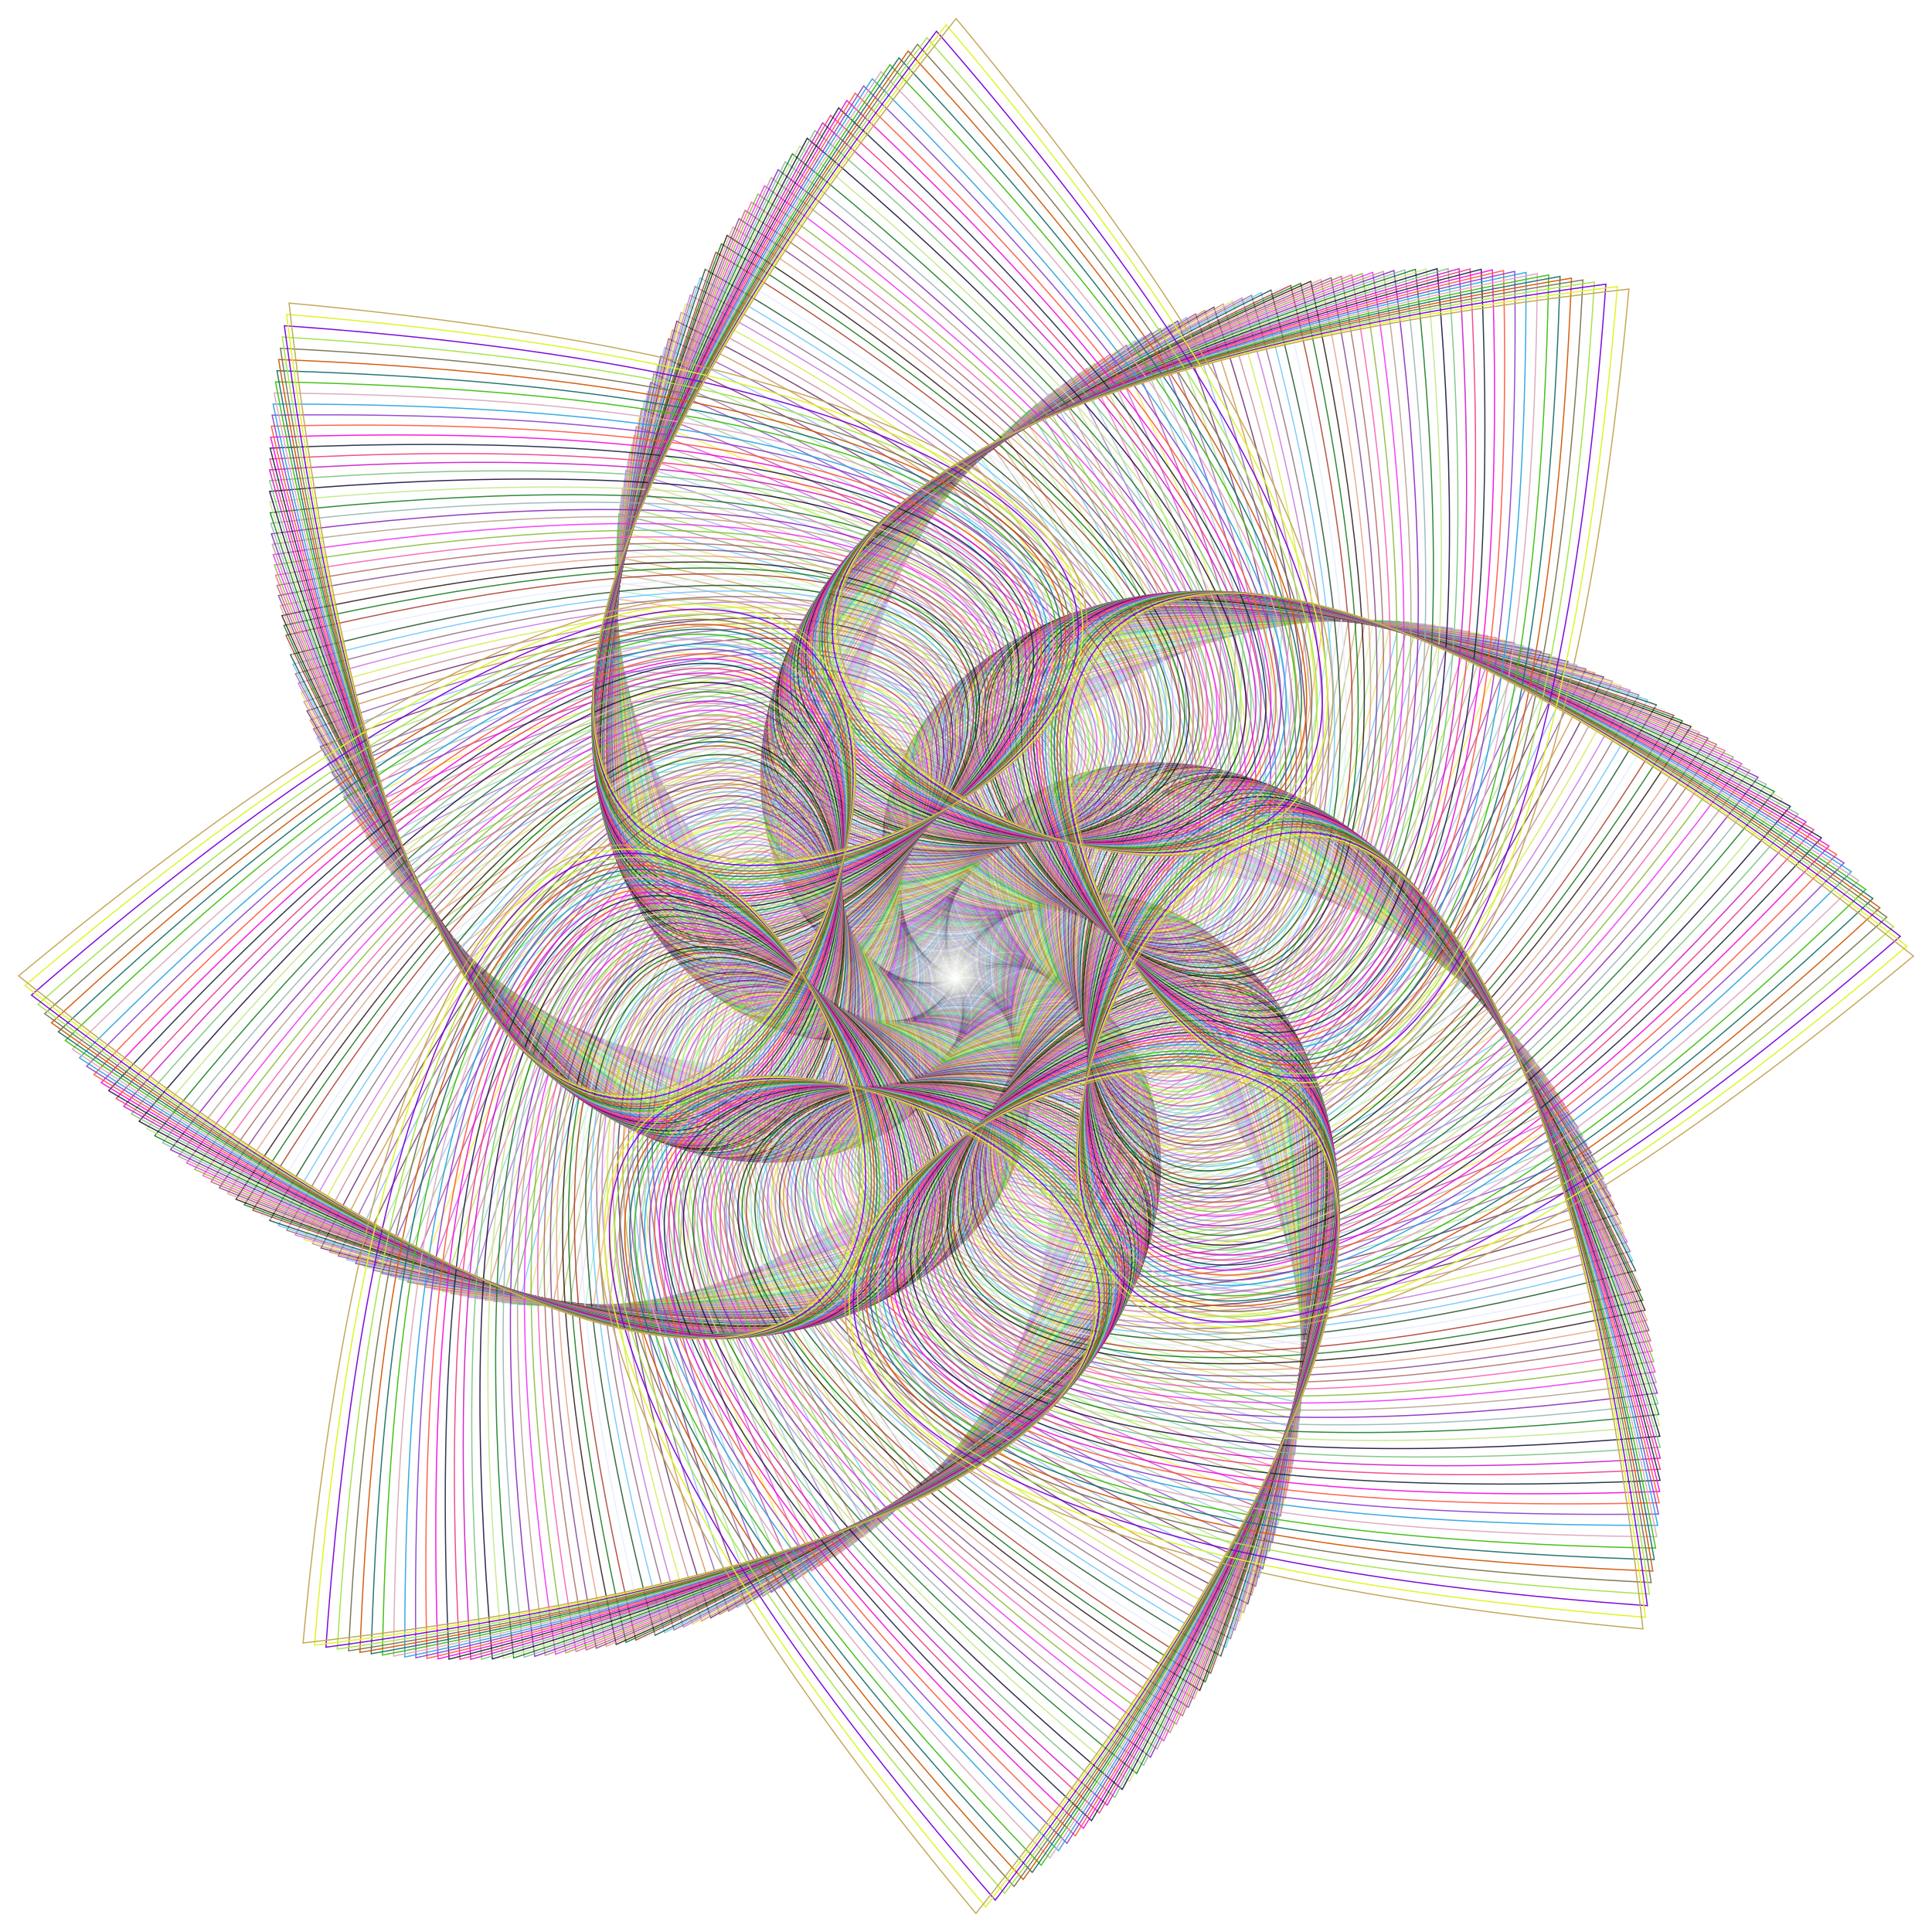 <?xml version="1.0" encoding="utf-8"?>

<!DOCTYPE svg PUBLIC "-//W3C//DTD SVG 1.1//EN" "http://www.w3.org/Graphics/SVG/1.1/DTD/svg11.dtd">
<svg version="1.1" id="Layer_1" xmlns="http://www.w3.org/2000/svg" xmlns:xlink="http://www.w3.org/1999/xlink" x="0px" y="0px"
	 viewBox="0 0 1631.361 1631.361" enable-background="new 0 0 1631.361 1631.361" xml:space="preserve">
<g>
	<path opacity="0.01" fill="none" stroke="#6DFD71" stroke-miterlimit="10" d="M798.717,826.278
		c13.415-10.916,4.126,11.51,2.359-5.695c17.205,1.767-5.221,11.056,5.695-2.359c10.916,13.415-11.51,4.126,5.695,2.359
		c-1.767,17.205-11.056-5.221,2.359,5.695c-13.415,10.916-4.126-11.51-2.359,5.695c-17.205-1.767,5.221-11.056-5.695,2.359
		c-10.916-13.415,11.51-4.126-5.695-2.359C802.843,814.768,812.132,837.194,798.717,826.278z"/>
	<path opacity="0.017" fill="none" stroke="#C79B61" stroke-miterlimit="10" d="M793.345,825.929
		c22.457-17.887,6.648,19.177,4.014-9.412c28.527,3.232-8.859,18.261,9.494-3.816c17.887,22.457-19.177,6.648,9.412,4.014
		c-3.232,28.528-18.261-8.859,3.816,9.494c-22.457,17.887-6.648-19.177-4.014,9.412c-28.527-3.232,8.859-18.261-9.494,3.816
		c-17.887-22.457,19.177-6.648-9.412-4.014C800.393,806.895,815.423,844.282,793.345,825.929z"/>
	<path opacity="0.023" fill="none" stroke="#DB6751" stroke-miterlimit="10" d="M787.978,825.469
		c31.646-24.668,9.01,26.898,5.748-13.094c39.82,4.934-12.648,25.391,13.324-5.195c24.668,31.646-26.898,9.01,13.094,5.748
		c-4.934,39.82-25.391-12.648,5.195,13.324c-31.646,24.668-9.01-26.898-5.748,13.094c-39.82-4.934,12.648-25.391-13.323,5.195
		c-24.668-31.646,26.898-9.01-13.094-5.748C798.107,798.972,818.563,851.441,787.978,825.469z"/>
	<path opacity="0.029" fill="none" stroke="#01D9B3" stroke-miterlimit="10" d="M782.618,824.898
		c40.979-31.258,11.211,34.669,7.559-16.741c51.079,6.873-16.587,32.442,17.183-6.493c31.258,40.979-34.669,11.211,16.741,7.559
		c-6.873,51.079-32.442-16.587,6.493,17.183c-40.979,31.259-11.211-34.669-7.559,16.741c-51.079-6.873,16.587-32.442-17.183,6.493
		c-31.258-40.979,34.669-11.211-16.741-7.559C795.984,791.001,821.553,858.667,782.618,824.898z"/>
	<path opacity="0.036" fill="none" stroke="#3153A5" stroke-miterlimit="10" d="M777.267,824.216
		c50.451-37.655,13.25,42.488,9.447-20.351c62.301,9.048-20.675,39.413,21.07-7.711c37.655,50.451-42.488,13.25,20.351,9.447
		c-9.048,62.301-39.413-20.675,7.711,21.07c-50.451,37.655-13.25-42.488-9.447,20.351c-62.301-9.048,20.675-39.413-21.07,7.711
		c-37.655-50.451,42.488-13.25-20.351-9.447C794.026,782.985,824.39,865.96,777.267,824.216z"/>
	<path opacity="0.043" fill="none" stroke="#9B4BE7" stroke-miterlimit="10" d="M771.926,823.423
		c60.062-43.856,15.126,50.353,11.411-23.923c73.481,11.459-24.91,46.301,24.985-8.848c43.856,60.062-50.353,15.126,23.923,11.411
		c-11.459,73.481-46.301-24.91,8.848,24.985c-60.062,43.856-15.126-50.353-11.411,23.923c-73.481-11.459,24.91-46.301-24.985,8.848
		c-43.856-60.062,50.353-15.126-23.923-11.411C792.233,774.926,827.075,873.317,771.926,823.423z"/>
	<path opacity="0.049" fill="none" stroke="#D18D0D" stroke-miterlimit="10" d="M766.598,822.519
		c69.806-49.859,16.838,58.262,13.45-27.456c84.617,14.105-29.291,53.104,28.925-9.903c49.859,69.806-58.262,16.838,27.456,13.45
		c-14.105,84.617-53.104-29.291,9.903,28.925c-69.806,49.859-16.838-58.262-13.45,27.456c-84.617-14.105,29.291-53.104-28.925,9.903
		c-49.859-69.806,58.262-16.838-27.456-13.45C790.606,766.828,829.605,880.735,766.598,822.519z"/>
	<path opacity="0.056" fill="none" stroke="#67CB27" stroke-miterlimit="10" d="M761.284,821.506
		c79.682-55.663,18.387,66.21,15.565-30.948c95.703,16.984-33.816,59.819,32.889-10.877c55.663,79.682-66.21,18.387,30.948,15.565
		c-16.984,95.703-59.819-33.816,10.877,32.889c-79.682,55.663-18.387-66.21-15.565,30.948
		c-95.703-16.985,33.816-59.819-32.889,10.877c-55.663-79.682,66.21-18.387-30.948-15.565
		C789.145,758.692,831.98,888.212,761.284,821.506z"/>
	<path opacity="0.062" fill="none" stroke="#431921" stroke-miterlimit="10" d="M755.985,820.382
		c89.687-61.264,19.77,74.197,17.754-34.398c106.738,20.098-38.486,66.445,36.877-11.769c61.264,89.687-74.197,19.77,34.398,17.754
		c-20.098,106.738-66.445-38.486,11.769,36.877c-89.687,61.264-19.77-74.197-17.754,34.398
		c-106.738-20.098,38.486-66.445-36.877,11.769c-61.264-89.687,74.197-19.77-34.398-17.754
		C787.852,750.521,834.199,895.745,755.985,820.382z"/>
	<path opacity="0.069" fill="none" stroke="#33B555" stroke-miterlimit="10" d="M750.704,819.148
		c99.816-66.661,20.988,82.219,20.017-37.806c117.717,23.444-43.297,72.978,40.887-12.578
		c66.661,99.816-82.219,20.988,37.806,20.017c-23.444,117.717-72.978-43.297,12.578,40.887
		c-99.816,66.661-20.988-82.219-20.017,37.806c-117.717-23.444,43.297-72.978-40.887,12.578
		c-66.661-99.816,82.219-20.988-37.806-20.017C786.727,742.318,836.261,903.332,750.704,819.148z"/>
	<path opacity="0.075" fill="none" stroke="#8B837D" stroke-miterlimit="10" d="M745.442,817.805
		c110.067-71.852,22.04,90.274,22.353-41.169c128.636,27.022-48.249,79.418,44.917-13.305
		c71.852,110.067-90.274,22.04,41.169,22.353c-27.022,128.636-79.418-48.249,13.305,44.917
		c-110.067,71.852-22.04-90.274-22.353,41.169c-128.636-27.022,48.249-79.418-44.917,13.305
		c-71.852-110.067,90.274-22.04-41.169-22.353C785.77,734.086,838.165,910.971,745.442,817.805z"/>
	<path opacity="0.082" fill="none" stroke="#A7B5D3" stroke-miterlimit="10" d="M740.202,816.352
		c120.436-76.834,22.925,98.359,24.761-44.487c139.491,30.831-53.34,85.761,48.966-13.948
		c76.834,120.436-98.359,22.925,44.487,24.761c-30.831,139.491-85.761-53.34,13.948,48.966
		c-120.436,76.834-22.925-98.359-24.761,44.487c-139.491-30.831,53.34-85.761-48.966,13.948
		c-76.834-120.436,98.359-22.925-44.487-24.761C784.981,725.827,839.911,918.658,740.202,816.352z"/>
	<path opacity="0.088" fill="none" stroke="#7B2F5B" stroke-miterlimit="10" d="M734.984,814.79
		c130.921-81.607,23.643,106.471,27.242-47.76c150.28,34.871-58.568,92.005,53.034-14.508
		c81.607,130.921-106.471,23.643,47.759,27.242c-34.87,150.28-92.005-58.568,14.508,53.034
		c-130.921,81.607-23.643-106.471-27.242,47.759c-150.28-34.87,58.568-92.005-53.034,14.508
		c-81.607-130.921,106.471-23.643-47.759-27.242C784.362,717.544,841.497,926.393,734.984,814.79z"/>
	<path opacity="0.095" fill="none" stroke="#BDB153" stroke-miterlimit="10" d="M729.79,813.12
		c141.519-86.168,24.194,114.609,29.793-50.984c160.999,39.139-63.933,98.148,57.118-14.985
		c86.168,141.519-114.609,24.194,50.984,29.793c-39.139,160.999-98.148-63.933,14.985,57.118
		c-141.519,86.168-24.194-114.609-29.793,50.984c-160.999-39.139,63.933-98.148-57.118,14.985
		c-86.168-141.518,114.609-24.194-50.984-29.793C783.913,709.239,842.923,934.171,729.79,813.12z"/>
	<path opacity="0.101" fill="none" stroke="#2B33A5" stroke-miterlimit="10" d="M724.622,811.341
		c152.224-90.515,24.576,122.769,32.414-54.16c171.643,43.635-69.433,104.189,61.217-15.377
		c90.515,152.224-122.769,24.576,54.16,32.414c-43.635,171.643-104.189-69.433,15.377,61.217
		c-152.224,90.515-24.576-122.769-32.414,54.16c-171.643-43.635,69.433-104.189-61.217,15.377
		c-90.515-152.224,122.769-24.576-54.16-32.414C783.634,700.915,844.188,941.991,724.622,811.341z"/>
	<path opacity="0.108" fill="none" stroke="#17B169" stroke-miterlimit="10" d="M719.482,809.454
		c163.036-94.647,24.79,130.949,35.105-57.286c182.209,48.358-75.065,110.124,65.331-15.684
		c94.647,163.036-130.949,24.79,57.286,35.105c-48.358,182.21-110.124-75.065,15.685,65.331
		c-163.036,94.647-24.79-130.949-35.105,57.286c-182.21-48.358,75.065-110.124-65.331,15.685
		c-94.647-163.036,130.949-24.79-57.286-35.105C783.525,692.575,845.291,949.85,719.482,809.454z"/>
	<path opacity="0.114" fill="none" stroke="#2D9133" stroke-miterlimit="10" d="M714.372,807.459
		c173.949-98.562,24.836,139.145,37.865-60.362c192.695,53.307-80.829,115.952,69.457-15.908
		c98.562,173.949-139.145,24.836,60.362,37.865c-53.307,192.695-115.952-80.829,15.908,69.457
		c-173.949,98.562-24.836-139.145-37.865,60.362c-192.695-53.307,80.829-115.952-69.457,15.908
		c-98.562-173.949,139.145-24.836-60.362-37.865C783.586,684.221,846.232,957.745,714.372,807.459z"/>
	<path opacity="0.121" fill="none" stroke="#F91F67" stroke-miterlimit="10" d="M709.293,805.358
		c184.962-102.258,24.712,147.356,40.693-63.386c203.095,58.48-86.723,121.671,73.594-16.046
		c102.258,184.962-147.356,24.712,63.385,40.693c-58.48,203.095-121.671-86.723,16.046,73.594
		C718.05,942.471,878.3,692.857,862.319,903.599c-203.095-58.48,86.723-121.671-73.594,16.046
		c-102.258-184.962,147.356-24.712-63.386-40.693C783.819,675.857,847.01,965.675,709.293,805.358z"/>
	<path opacity="0.127" fill="none" stroke="#01194B" stroke-miterlimit="10" d="M704.246,803.149
		c196.069-105.734,24.419,155.579,43.588-66.356c213.407,63.877-92.745,127.278,77.742-16.1
		c105.734,196.07-155.579,24.419,66.356,43.588c-63.877,213.407-127.278-92.745,16.1,77.742
		c-196.07,105.734-24.419-155.579-43.588,66.356c-213.407-63.877,92.745-127.278-77.742,16.1
		c-105.734-196.069,155.579-24.419-66.356-43.588C784.223,667.484,847.624,973.636,704.246,803.149z"/>
	<path opacity="0.134" fill="none" stroke="#5143D5" stroke-miterlimit="10" d="M699.235,800.835
		c207.269-108.987,23.956,163.811,46.549-69.273c223.627,69.496-98.893,132.772,81.899-16.068
		c108.987,207.269-163.811,23.956,69.273,46.549c-69.496,223.627-132.772-98.893,16.068,81.899
		c-207.269,108.987-23.956-163.811-46.549,69.273c-223.627-69.496,98.893-132.772-81.899,16.068
		c-108.987-207.269,163.811-23.956-69.273-46.549C784.798,659.106,848.074,981.626,699.235,800.835z"/>
	<path opacity="0.14" fill="none" stroke="#035F4D" stroke-miterlimit="10" d="M694.259,798.414
		c218.557-112.017,23.323,172.05,49.576-72.134c233.752,75.335-105.166,138.15,86.063-15.951
		c112.017,218.557-172.05,23.323,72.134,49.577c-75.335,233.751-138.15-105.166,15.951,86.062
		c-218.557,112.017-23.323-172.05-49.576,72.134c-233.752-75.335,105.166-138.15-86.063,15.951
		c-112.017-218.557,172.05-23.323-72.134-49.577C785.545,650.725,848.36,989.642,694.259,798.414z"/>
	<path opacity="0.147" fill="none" stroke="#C57FA9" stroke-miterlimit="10" d="M689.322,795.888
		c229.931-114.822,22.521,180.292,52.668-74.94c243.777,81.394-111.562,143.411,90.232-15.748
		c114.822,229.931-180.292,22.521,74.94,52.668c-81.394,243.777-143.411-111.562,15.748,90.232
		c-229.931,114.822-22.521-180.292-52.668,74.94c-243.777-81.394,111.561-143.411-90.232,15.748
		c-114.822-229.931,180.292-22.521-74.94-52.668C786.464,642.344,848.48,997.682,689.322,795.888z"/>
	<path opacity="0.153" fill="none" stroke="#A9F347" stroke-miterlimit="10" d="M684.424,793.258
		c241.386-117.401,21.548,188.536,55.824-77.688c253.7,87.671-118.079,148.552,94.407-15.46
		c117.401,241.386-188.536,21.548,77.688,55.824c-87.671,253.7-148.552-118.079,15.46,94.407
		c-241.386,117.401-21.548-188.536-55.824,77.688c-253.7-87.671,118.079-148.552-94.407,15.46
		c-117.401-241.386,188.536-21.548-77.688-55.824C787.554,633.965,848.435,1005.744,684.424,793.258z"/>
	<path opacity="0.16" fill="none" stroke="#7B3DCD" stroke-miterlimit="10" d="M679.567,790.523
		c252.919-119.751,20.405,196.778,59.043-80.377c263.517,94.164-124.715,153.571,98.585-15.086
		c119.751,252.919-196.778,20.405,80.377,59.043c-94.164,263.517-153.571-124.715,15.086,98.585
		c-252.919,119.751-20.405-196.778-59.043,80.377c-263.517-94.164,124.715-153.571-98.585,15.086
		c-119.751-252.919,196.778-20.405-80.377-59.043C788.817,625.591,848.224,1013.824,679.567,790.523z"/>
	<path opacity="0.166" fill="none" stroke="#2F139B" stroke-miterlimit="10" d="M674.754,787.685
		c264.526-121.873,19.091,205.016,62.324-83.008c273.225,100.871-131.469,158.468,102.765-14.626
		c121.873,264.526-205.016,19.091,83.008,62.324c-100.871,273.225-158.468-131.469,14.626,102.765
		c-264.526,121.873-19.091-205.016-62.324,83.008c-273.225-100.871,131.469-158.468-102.765,14.626
		c-121.873-264.526,205.016-19.091-83.008-62.324C790.25,617.226,847.847,1021.92,674.754,787.685z"/>
	<path opacity="0.173" fill="none" stroke="#233BD9" stroke-miterlimit="10" d="M669.984,784.744
		c276.205-123.763,17.607,213.247,65.667-85.578c282.82,107.792-138.338,163.239,106.946-14.08
		c123.763,276.205-213.247,17.607,85.578,65.667c-107.792,282.82-163.239-138.338,14.08,106.946
		c-276.205,123.763-17.607-213.247-65.667,85.578c-282.82-107.792,138.338-163.239-106.946,14.08
		c-123.763-276.205,213.247-17.607-85.578-65.667C791.856,608.871,847.303,1030.029,669.984,784.744z"/>
	<path opacity="0.179" fill="none" stroke="#759951" stroke-miterlimit="10" d="M665.261,781.701
		c287.951-125.423,15.953,221.469,69.069-88.087c292.299,114.925-145.322,167.883,111.127-13.448
		c125.423,287.951-221.469,15.953,88.087,69.069c-114.925,292.299-167.883-145.322,13.448,111.127
		c-287.951,125.423-15.953-221.469-69.069,88.087c-292.299-114.925,145.322-167.883-111.127,13.448
		c-125.423-287.951,221.469-15.953-88.087-69.069C793.634,600.529,846.592,1038.15,665.261,781.701z"/>
	<path opacity="0.186" fill="none" stroke="#7B434F" stroke-miterlimit="10" d="M660.586,778.556
		c299.761-126.849,14.128,229.678,72.532-90.534c301.659,122.267-152.417,172.397,115.305-12.73
		c126.849,299.761-229.678,14.128,90.534,72.532c-122.267,301.658-172.397-152.417,12.73,115.305
		c-299.761,126.849-14.128-229.678-72.532,90.534c-301.659-122.267,152.417-172.397-115.305,12.73
		c-126.849-299.761,229.678-14.128-90.534-72.532C795.583,592.203,845.713,1046.278,660.586,778.556z"/>
	<path opacity="0.192" fill="none" stroke="#87539B" stroke-miterlimit="10" d="M655.96,775.31
		c311.631-128.041,12.133,237.873,76.052-92.918c310.895,129.818-159.622,176.781,119.48-11.926
		c128.041,311.631-237.873,12.134,92.918,76.052C814.593,1057.414,767.629,586.897,956.336,866
		c-311.631,128.041-12.134-237.873-76.052,92.918c-310.895-129.818,159.622-176.781-119.48,11.926
		c-128.041-311.631,237.873-12.134-92.918-76.052C797.704,583.896,844.667,1054.413,655.96,775.31z"/>
	<path opacity="0.199" fill="none" stroke="#6FA9B7" stroke-miterlimit="10" d="M651.385,771.964
		c323.558-128.998,9.969,246.05,79.631-95.237c320.005,137.575-166.935,181.033,123.651-11.036
		c128.998,323.558-246.05,9.969,95.237,79.631C812.33,1065.328,768.872,578.387,960.94,868.973
		c-323.558,128.998-9.969-246.05-79.631,95.237c-320.005-137.575,166.935-181.033-123.651,11.035
		c-128.998-323.558,246.05-9.969-95.237-79.631C799.996,575.61,843.454,1062.55,651.385,771.964z"/>
	<path opacity="0.205" fill="none" stroke="#29B9D7" stroke-miterlimit="10" d="M646.863,768.519
		c335.538-129.719,7.634,254.207,83.266-97.492c328.986,145.536-174.354,185.15,127.815-10.059
		c129.719,335.538-254.207,7.634,97.492,83.266C809.9,1073.22,770.286,569.88,965.495,872.049
		c-335.538,129.719-7.634-254.207-83.266,97.492c-328.986-145.536,174.354-185.15-127.815,10.059
		c-129.719-335.538,254.207-7.634-97.492-83.266C802.459,567.348,842.072,1070.688,646.863,768.519z"/>
	<path opacity="0.212" fill="none" stroke="#47356B" stroke-miterlimit="10" d="M642.395,764.975
		c347.567-130.202,5.129,262.342,86.957-99.68c337.834,153.7-181.877,189.13,131.972-8.997
		c130.202,347.567-262.342,5.129,99.68,86.957c-153.7,337.834-189.13-181.877,8.997,131.972
		c-347.567,130.202-5.129-262.342-86.957,99.68c-337.834-153.7,181.877-189.13-131.972,8.997
		c-130.202-347.567,262.342-5.129-99.68-86.957C805.092,559.113,840.523,1078.823,642.395,764.975z"/>
	<path opacity="0.218" fill="none" stroke="#4DCF79" stroke-miterlimit="10" d="M637.983,761.332
		c359.642-130.448,2.455,270.451,90.702-101.802c346.546,162.065-189.502,192.973,136.121-7.849
		c130.448,359.642-270.451,2.455,101.802,90.702c-162.065,346.546-192.973-189.502,7.849,136.121
		c-359.642,130.448-2.455-270.451-90.702,101.802c-346.546-162.065,189.502-192.973-136.121,7.849
		c-130.448-359.642,270.451-2.455-101.802-90.702C807.897,550.907,838.805,1086.954,637.983,761.332z"/>
	<path opacity="0.225" fill="none" stroke="#333DB7" stroke-miterlimit="10" d="M633.628,757.593
		c371.76-130.454-0.389,278.531,94.501-103.855c355.119,170.629-197.226,196.677,140.259-6.614
		c130.454,371.76-278.531-0.389,103.855,94.501c-170.629,355.119-196.677-197.226,6.614,140.259
		c-371.76,130.454,0.389-278.531-94.501,103.855c-355.119-170.629,197.226-196.677-140.259,6.614
		c-130.454-371.76,278.531,0.389-103.855-94.501C810.871,542.733,836.919,1095.078,633.628,757.593z"/>
	<path opacity="0.231" fill="none" stroke="#3F61E3" stroke-miterlimit="10" d="M629.332,753.757
		c383.915-130.221-3.401,286.581,98.353-105.84c363.549,179.389-205.049,200.239,144.386-5.294
		c130.221,383.915-286.581-3.401,105.84,98.353c-179.389,363.549-200.239-205.049,5.294,144.386
		c-383.915,130.221,3.401-286.581-98.353,105.84c-363.549-179.389,205.049-200.238-144.386,5.294
		c-130.221-383.915,286.581,3.401-105.84-98.353C814.016,534.594,834.865,1103.191,629.332,753.757z"/>
	<path opacity="0.238" fill="none" stroke="#EBFDE7" stroke-miterlimit="10" d="M625.097,749.825
		c396.105-129.746-6.582,294.598,102.256-107.755c371.833,188.344-212.966,203.658,148.5-3.889
		c129.746,396.105-294.598-6.582,107.755,102.256c-188.344,371.833-203.658-212.966,3.889,148.5
		c-396.105,129.746,6.582-294.598-102.256,107.755c-371.833-188.344,212.966-203.658-148.5,3.889
		c-129.746-396.105,294.598,6.582-107.755-102.256C817.33,526.492,832.643,1111.292,625.097,749.825z"/>
	<path opacity="0.244" fill="none" stroke="#A16BE7" stroke-miterlimit="10" d="M620.924,745.799
		c408.327-129.031-9.932,302.578,106.21-109.6c379.969,197.492-220.978,206.932,152.601-2.397
		c129.031,408.327-302.578-9.932,109.6,106.21c-197.492,379.969-206.932-220.978,2.397,152.601
		c-408.327,129.031,9.932-302.578-106.21,109.6c-379.969-197.492,220.978-206.932-152.601,2.397
		c-129.031-408.327,302.578,9.932-109.6-106.21C820.813,518.431,830.253,1119.378,620.924,745.799z"/>
	<path opacity="0.251" fill="none" stroke="#65D36B" stroke-miterlimit="10" d="M616.814,741.679
		c420.575-128.073-13.449,310.52,110.213-111.373c387.953,206.83-229.08,210.061,156.686-0.82
		c128.073,420.575-310.52-13.449,111.373,110.213c-206.83,387.953-210.061-229.08,0.82,156.685
		c-420.575,128.073,13.449-310.52-110.213,111.374c-387.953-206.83,229.08-210.061-156.686,0.82
		c-128.073-420.575,310.52,13.449-111.373-110.213C824.464,510.412,827.695,1127.445,616.814,741.679z"/>
	<path opacity="0.257" fill="none" stroke="#754769" stroke-miterlimit="10" d="M612.769,737.466
		c432.847-126.873-17.133,318.42,114.265-113.075c395.782,216.357-237.272,213.042,160.754,0.842
		c126.873,432.847-318.42-17.133,113.075,114.265c-216.357,395.782-213.042-237.272-0.842,160.754
		c-432.847,126.873,17.133-318.42-114.265,113.075c-395.782-216.357,237.272-213.042-160.754-0.842
		c-126.873-432.847,318.42,17.133-113.075-114.265C828.284,502.438,824.969,1135.492,612.769,737.466z"/>
	<path opacity="0.264" fill="none" stroke="#A36D91" stroke-miterlimit="10" d="M608.79,733.162
		c445.139-125.429-20.985,326.276,118.365-114.703c403.452,226.069-245.551,215.874,164.804,2.589
		c125.429,445.139-326.276-20.985,114.703,118.365c-226.069,403.453-215.874-245.551-2.589,164.804
		c-445.139,125.429,20.985-326.276-118.365,114.703c-403.452-226.069,245.551-215.874-164.804-2.589
		c-125.429-445.139,326.276,20.985-114.703-118.365C832.271,494.513,822.075,1143.516,608.79,733.162z"/>
	<path opacity="0.27" fill="none" stroke="#B31789" stroke-miterlimit="10" d="M604.88,728.766
		c457.447-123.741-25.003,334.086,122.51-116.258c410.962,235.966-253.914,218.555,168.834,4.421
		c123.741,457.447-334.086-25.003,116.258,122.51c-235.966,410.962-218.555-253.914-4.421,168.834
		c-457.447,123.741,25.003-334.086-122.51,116.258c-410.962-235.966,253.914-218.555-168.834-4.421
		c-123.741-457.447,334.086,25.003-116.258-122.51C836.425,486.638,819.014,1151.514,604.88,728.766z"/>
	<path opacity="0.277" fill="none" stroke="#55B53D" stroke-miterlimit="10" d="M601.039,724.28
		c469.767-121.809-29.186,341.847,126.701-117.738c418.308,246.043-262.36,221.084,172.844,6.338
		c121.809,469.767-341.847-29.186,117.738,126.701c-246.043,418.308-221.084-262.36-6.338,172.844
		c-469.767,121.809,29.186-341.847-126.701,117.738c-418.308-246.043,262.36-221.084-172.844-6.338
		c-121.809-469.767,341.847,29.186-117.738-126.701C840.745,478.817,815.786,1159.484,601.039,724.28z"/>
	<path opacity="0.283" fill="none" stroke="#3FA767" stroke-miterlimit="10" d="M597.269,719.705
		c482.096-119.632-33.535,349.555,130.936-119.143c425.486,256.3-270.886,223.46,176.832,8.339
		c119.632,482.096-349.555-33.535,119.143,130.936c-256.3,425.486-223.46-270.886-8.339,176.832
		c-482.096,119.632,33.535-349.555-130.936,119.143c-425.486-256.3,270.886-223.46-176.832-8.339
		c-119.632-482.096,349.555,33.535-119.143-130.936C845.23,471.051,812.39,1167.423,597.269,719.705z"/>
	<path opacity="0.29" fill="none" stroke="#79A951" stroke-miterlimit="10" d="M593.572,715.042
		c494.429-117.211-38.048,357.209,135.214-120.471c432.494,266.734-279.489,225.681,180.797,10.425
		c117.211,494.429-357.209-38.048,120.471,135.214c-266.734,432.494-225.681-279.489-10.425,180.797
		c-494.429,117.211,38.048-357.209-135.214,120.471c-432.494-266.734,279.489-225.681-180.797-10.425
		c-117.211-494.429,357.209,38.048-120.471-135.214C849.881,463.344,808.828,1175.328,593.572,715.042z"/>
	<path opacity="0.296" fill="none" stroke="#41A599" stroke-miterlimit="10" d="M589.948,710.292
		c506.763-114.543-42.726,364.806,139.534-121.723c439.33,277.341-288.168,227.745,184.736,12.594
		c114.543,506.763-364.806-42.726,121.723,139.534c-277.342,439.33-227.745-288.169-12.594,184.736
		c-506.763,114.543,42.726-364.806-139.534,121.723c-439.33-277.341,288.168-227.745-184.736-12.594
		c-114.543-506.763,364.806,42.725-121.723-139.534C854.696,455.698,805.1,1183.197,589.948,710.292z"/>
	<path opacity="0.303" fill="none" stroke="#00B14D" stroke-miterlimit="10" d="M586.4,705.456
		c519.095-111.63-47.566,372.344,143.894-122.897c445.99,288.121-296.921,229.653,188.65,14.847
		C1030.574,1116.5,546.6,549.84,1041.841,741.3c-288.121,445.99-229.653-296.921-14.847,188.65
		C507.9,1041.58,1074.56,557.606,883.1,1052.847C437.11,764.726,1180.021,823.195,694.45,1038
		c-111.63-519.095,372.344,47.566-122.897-143.894C859.674,448.116,801.205,1191.027,586.4,705.456z"/>
	<path opacity="0.309" fill="none" stroke="#317923" stroke-miterlimit="10" d="M582.928,700.535
		c531.419-108.471-52.569,379.819,148.294-123.993c452.471,299.07-305.744,231.401,192.536,17.183
		c108.471,531.419-379.819-52.569,123.993,148.294c-299.07,452.471-231.401-305.744-17.183,192.536
		c-531.419,108.471,52.569-379.819-148.294,123.993c-452.471-299.07,305.744-231.401-192.536-17.183
		c-108.471-531.419,379.819,52.569-123.993-148.294C864.814,440.6,797.145,1198.815,582.928,700.535z"/>
	<path opacity="0.316" fill="none" stroke="#DD1F83" stroke-miterlimit="10" d="M579.535,695.53
		c543.734-105.066-57.733,387.229,152.733-125.01c458.77,310.185-314.636,232.989,196.394,19.603
		c105.066,543.734-387.229-57.733,125.01,152.733c-310.185,458.77-232.989-314.636-19.603,196.394
		c-543.734,105.066,57.733-387.229-152.733,125.01c-458.77-310.185,314.636-232.989-196.394-19.603
		c-105.066-543.734,387.229,57.733-125.01-152.733C870.117,433.154,792.92,1206.56,579.535,695.53z"/>
	<path opacity="0.323" fill="none" stroke="#3F0FD9" stroke-miterlimit="10" d="M576.22,690.443
		c556.034-101.414-63.059,394.572,157.208-125.948C1198.315,885.959,409.835,798.91,933.65,586.6
		c101.414,556.034-394.572-63.059,125.948,157.208c-321.464,464.886-234.415-323.594-22.105,200.221
		c-556.034,101.414,63.059-394.572-157.208,125.948c-464.886-321.464,323.594-234.415-200.221-22.105
		c-101.414-556.034,394.572,63.059-125.948-157.208C875.58,425.778,788.531,1214.258,576.22,690.443z"/>
	<path opacity="0.329" fill="none" stroke="#956B77" stroke-miterlimit="10" d="M572.987,685.274
		c568.315-97.516-68.544,401.845,161.72-126.805c470.814,332.905-332.615,235.679,204.018,24.689
		c97.516,568.315-401.845-68.544,126.805,161.72c-332.905,470.814-235.679-332.615-24.689,204.018
		c-568.315,97.516,68.544-401.845-161.72,126.805c-470.814-332.905,332.615-235.679-204.018-24.689
		c-97.516-568.315,401.845,68.544-126.805-161.72C881.203,418.477,783.977,1221.906,572.987,685.274z"/>
	<path opacity="0.336" fill="none" stroke="#E3754F" stroke-miterlimit="10" d="M569.836,680.024
		c580.575-93.372-74.188,409.045,166.267-127.581c476.553,344.505-341.698,236.78,207.781,27.355
		c93.372,580.576-409.045-74.188,127.581,166.267c-344.505,476.553-236.78-341.698-27.355,207.781
		c-580.575,93.372,74.188-409.045-166.267,127.581c-476.553-344.505,341.698-236.78-207.781-27.355
		c-93.372-580.575,409.045,74.188-127.581-166.267C886.985,411.252,779.26,1229.503,569.836,680.024z"/>
	<path opacity="0.342" fill="none" stroke="#899D55" stroke-miterlimit="10" d="M566.768,674.695
		c592.81-88.982-79.991,416.171,170.847-128.275c482.099,356.26-350.839,237.715,211.511,30.103
		c88.982,592.81-416.171-79.991,128.275,170.847c-356.26,482.099-237.715-350.839-30.103,211.511
		c-592.81,88.982,79.991-416.171-170.847,128.275c-482.099-356.26,350.839-237.715-211.511-30.103
		c-88.982-592.81,416.171,79.991-128.275-170.847C892.926,404.107,774.381,1237.046,566.768,674.695z"/>
	<path opacity="0.348" fill="none" stroke="#5D2525" stroke-miterlimit="10" d="M563.785,669.288
		c605.015-84.345-85.951,423.219,175.459-128.888c487.451,368.169-360.037,238.485,215.206,32.931
		c84.345,605.015-423.219-85.951,128.888,175.459c-368.169,487.451-238.485-360.037-32.931,215.206
		c-605.015,84.345,85.951-423.219-175.459,128.888c-487.451-368.169,360.037-238.484-215.206-32.931
		c-84.345-605.015,423.219,85.951-128.888-175.459C899.023,397.043,769.339,1244.531,563.785,669.288z"/>
	<path opacity="0.355" fill="none" stroke="#791DD1" stroke-miterlimit="10" d="M560.888,663.805
		c617.186-79.463-92.067,430.187,180.103-129.417c492.605,380.228-369.289,239.087,218.864,35.84
		c79.463,617.186-430.187-92.067,129.417,180.103c-380.228,492.605-239.087-369.289-35.84,218.864
		c-617.186,79.463,92.067-430.187-180.103,129.417c-492.605-380.228,369.289-239.087-218.864-35.84
		c-79.463-617.186,430.187,92.067-129.417-180.103C905.276,390.063,764.135,1251.957,560.888,663.805z"/>
	<path opacity="0.361" fill="none" stroke="#C12DA7" stroke-miterlimit="10" d="M558.079,658.245
		c629.32-74.334-98.338,437.072,184.777-129.863c497.559,392.434-378.592,239.521,222.484,38.83
		c74.334,629.32-437.072-98.338,129.863,184.777c-392.434,497.559-239.521-378.592-38.83,222.484
		c-629.32,74.334,98.338-437.072-184.777,129.863c-497.559-392.434,378.592-239.521-222.484-38.83
		c-74.334-629.32,437.072,98.338-129.863-184.777C911.684,383.17,758.771,1259.321,558.079,658.245z"/>
	<path opacity="0.368" fill="none" stroke="#339789" stroke-miterlimit="10" d="M555.358,652.611
		c641.414-68.96-104.763,443.872,189.479-130.225c502.31,404.785-387.944,239.786,226.065,41.899
		c68.961,641.414-443.872-104.763,130.226,189.479c-404.786,502.31-239.786-387.944-41.899,226.065
		c-641.414,68.96,104.763-443.872-189.479,130.225c-502.31-404.785,387.944-239.786-226.065-41.899
		c-68.96-641.414,443.872,104.763-130.225-189.479C918.245,376.367,753.246,1266.621,555.358,652.611z"/>
	<path opacity="0.375" fill="none" stroke="#098B6D" stroke-miterlimit="10" d="M552.728,646.904
		c653.462-63.341-111.341,450.585,194.209-130.503c506.856,417.279-397.342,239.882,229.606,45.047
		c63.341,653.462-450.585-111.341,130.503,194.209C689.768,1262.514,867.165,358.316,1062,985.264
		c-653.462,63.341,111.341-450.585-194.209,130.503c-506.857-417.279,397.342-239.882-229.606-45.047
		c-63.341-653.462,450.585,111.341-130.503-194.209C924.959,369.654,747.562,1273.853,552.728,646.904z"/>
	<path opacity="0.381" fill="none" stroke="#9577B9" stroke-miterlimit="10" d="M550.188,641.126
		c665.462-57.477-118.071,457.208,198.966-130.696c511.195,429.91-406.784,239.806,233.106,48.274
		c57.477,665.462-457.208-118.071,130.696,198.966c-429.91,511.195-239.806-406.784-48.274,233.106
		c-665.462,57.477,118.071-457.208-198.966,130.696c-511.195-429.91,406.784-239.806-233.106-48.274
		c-57.477-665.462,457.208,118.071-130.696-198.966C931.824,363.036,741.72,1281.016,550.188,641.126z"/>
	<path opacity="0.388" fill="none" stroke="#D30BDF" stroke-miterlimit="10" d="M547.741,635.276
		c677.41-51.369-124.952,463.738,203.747-130.803c515.324,442.678-416.267,239.558,236.562,51.579
		c51.369,677.41-463.738-124.952,130.803,203.747c-442.678,515.324-239.558-416.267-51.579,236.562
		c-677.41,51.368,124.952-463.738-203.747,130.803c-515.324-442.678,416.267-239.558-236.562-51.579
		c-51.368-677.41,463.738,124.952-130.803-203.747C938.84,356.515,735.72,1288.106,547.741,635.276z"/>
	<path opacity="0.394" fill="none" stroke="#B517C5" stroke-miterlimit="10" d="M545.387,629.358
		c689.301-45.016-131.983,470.174,208.552-130.824c519.24,455.578-425.789,239.138,239.975,54.962
		c45.016,689.301-470.174-131.983,130.824,208.552c-455.578,519.24-239.138-425.789-54.962,239.975
		c-689.301,45.016,131.983-470.174-208.551,130.824c-519.24-455.578,425.789-239.138-239.975-54.962
		c-45.016-689.301,470.174,131.983-130.824-208.552C946.004,350.092,729.563,1295.121,545.387,629.358z"/>
	<path opacity="0.401" fill="none" stroke="#4D1FE9" stroke-miterlimit="10" d="M543.129,623.371
		c701.132-38.42-139.161,476.512,213.379-130.759c522.942,468.608-435.347,238.543,243.342,58.421
		c38.42,701.132-476.512-139.161,130.759,213.379c-468.609,522.942-238.543-435.347-58.421,243.342
		c-701.132,38.42,139.161-476.512-213.379,130.759c-522.942-468.608,435.347-238.543-243.342-58.421
		c-38.42-701.132,476.512,139.161-130.759-213.379C953.316,343.771,723.251,1302.06,543.129,623.371z"/>
	<path opacity="0.407" fill="none" stroke="#950961" stroke-miterlimit="10" d="M540.966,617.318
		c712.9-31.581-146.487,482.751,218.227-130.606c526.427,481.765-444.938,237.775,246.662,61.957
		c31.581,712.9-482.751-146.487,130.606,218.227c-481.765,526.427-237.775-444.938-61.957,246.662
		c-712.9,31.581,146.487-482.751-218.227,130.606c-526.427-481.765,444.938-237.775-246.662-61.957
		c-31.581-712.9,482.751,146.487-130.606-218.227C960.774,337.553,716.783,1308.919,540.966,617.318z"/>
	<path opacity="0.414" fill="none" stroke="#67E903" stroke-miterlimit="10" d="M538.9,611.2
		c724.6-24.499-153.958,488.888,223.095-130.366c529.693,495.046-454.561,236.831,249.935,65.569
		c24.499,724.6-488.888-153.958,130.366,223.095c-495.046,529.693-236.831-454.561-65.569,249.935
		c-724.6,24.499,153.958-488.888-223.095,130.366c-529.693-495.046,454.561-236.831-249.935-65.569
		c-24.499-724.6,488.888,153.958-130.366-223.095C968.376,331.442,710.162,1315.695,538.9,611.2z"/>
	<path opacity="0.42" fill="none" stroke="#E95389" stroke-miterlimit="10" d="M536.932,605.017
		c736.228-17.176-161.573,494.92,227.982-130.039c532.737,508.446-464.211,235.712,253.159,69.256
		c17.176,736.228-494.92-161.573,130.039,227.982c-508.446,532.738-235.712-464.211-69.256,253.159
		c-736.228,17.176,161.573-494.92-227.982,130.039c-532.737-508.446,464.211-235.712-253.159-69.256
		c-17.176-736.228,494.92,161.573-130.039-227.982C976.122,325.439,703.388,1322.387,536.932,605.017z"/>
	<path opacity="0.427" fill="none" stroke="#FDEBCB" stroke-miterlimit="10" d="M535.064,598.773
		c747.782-9.613-169.332,500.846,232.886-129.623c535.559,521.964-473.887,234.416,256.332,73.018
		c9.613,747.782-500.846-169.332,129.623,232.886c-521.964,535.559-234.416-473.887-73.018,256.332
		c-747.781,9.613,169.332-500.846-232.886,129.623c-535.558-521.964,473.887-234.416-256.332-73.018
		c-9.613-747.781,500.846,169.332-129.623-232.886C984.01,319.547,696.462,1328.992,535.064,598.773z"/>
	<path opacity="0.433" fill="none" stroke="#D5038D" stroke-miterlimit="10" d="M533.296,592.467
		c759.256-1.809-177.232,506.663,237.806-129.118c538.154,535.596-483.586,232.943,259.454,76.854
		c1.809,759.256-506.662-177.232,129.118,237.806c-535.596,538.154-232.943-483.586-76.854,259.454
		c-759.256,1.809,177.232-506.662-237.806,129.118c-538.154-535.596,483.586-232.943-259.454-76.854
		c-1.809-759.256,506.663,177.232-129.118-237.806C992.039,313.767,689.385,1335.508,533.296,592.467z"/>
	<path opacity="0.44" fill="none" stroke="#D5DB6D" stroke-miterlimit="10" d="M531.63,586.102
		c770.648,6.235-185.272,512.368,242.74-128.524c540.522,549.339-493.306,231.292,262.524,80.763
		c-6.234,770.648-512.368-185.272,128.524,242.74c-549.339,540.522-231.292-493.306-80.763,262.524
		c-770.648-6.235,185.272-512.368-242.74,128.524c-540.522-549.339,493.306-231.292-262.524-80.763
		c6.235-770.648,512.368,185.272-128.524-242.74C1000.206,308.104,682.159,1341.931,531.63,586.102z"/>
	<path opacity="0.446" fill="none" stroke="#5F6175" stroke-miterlimit="10" d="M530.067,579.679
		c781.953,14.516-193.451,517.959,247.688-127.841c542.66,563.189-503.043,229.462,265.539,84.744
		c-14.516,781.953-517.959-193.451,127.841,247.688c-563.189,542.66-229.462-503.043-84.744,265.539
		c-781.953-14.516,193.451-517.959-247.688,127.841c-542.66-563.189,503.043-229.462-265.539-84.744
		c14.516-781.953,517.959,193.451-127.841-247.688C1008.511,302.558,674.784,1348.26,530.067,579.679z"/>
	<path opacity="0.453" fill="none" stroke="#1DE901" stroke-miterlimit="10" d="M528.607,573.199
		c793.168,23.035-201.766,523.435,252.647-127.068c544.566,577.143-512.795,227.454,268.5,88.798
		c-23.035,793.168-523.435-201.766,127.068,252.647c-577.143,544.566-227.454-512.795-88.798,268.5
		c-793.168-23.035,201.766-523.435-252.647,127.068c-544.566-577.143,512.795-227.454-268.5-88.798
		c23.035-793.168,523.435,201.766-127.068-252.647C1016.952,297.132,667.263,1354.493,528.607,573.199z"/>
	<path opacity="0.459" fill="none" stroke="#C939AD" stroke-miterlimit="10" d="M527.251,566.664
		c804.289,31.791-210.218,528.792,257.617-126.205c546.239,591.198-522.559,225.266,271.404,92.922
		c-31.791,804.289-528.792-210.218,126.205,257.617c-591.198,546.239-225.266-522.559-92.922,271.404
		c-804.289-31.791,210.218-528.792-257.617,126.205c-546.239-591.198,522.559-225.266-271.404-92.922
		c31.791-804.289,528.792,210.218-126.205-257.617C1025.527,291.828,659.595,1360.627,527.251,566.664z"/>
	<path opacity="0.466" fill="none" stroke="#FDC7F5" stroke-miterlimit="10" d="M526.001,560.075
		c815.313,40.781-218.803,534.029,262.597-125.252c547.676,605.35-532.333,222.899,274.251,97.117
		c-40.781,815.313-534.029-218.803,125.252,262.597c-605.35,547.676-222.899-532.333-97.117,274.251
		c-815.313-40.781,218.803-534.029-262.597,125.252c-547.676-605.35,532.333-222.899-274.251-97.117
		c40.781-815.313,534.029,218.803-125.252-262.597C1034.234,286.649,651.783,1366.659,526.001,560.075z"/>
	<path opacity="0.472" fill="none" stroke="#1DF1D1" stroke-miterlimit="10" d="M524.858,553.434
		c826.235,50.007-227.521,539.144,267.584-124.208c548.876,619.597-542.114,220.35,277.039,101.382
		c-50.007,826.235-539.144-227.521,124.208,267.584c-619.596,548.876-220.351-542.114-101.382,277.039
		c-826.235-50.007,227.521-539.144-267.584,124.208c-548.876-619.597,542.114-220.351-277.039-101.382
		c50.007-826.235,539.144,227.521-124.208-267.584C1043.073,281.596,643.827,1372.587,524.858,553.434z"/>
	<path opacity="0.479" fill="none" stroke="#E7DB0D" stroke-miterlimit="10" d="M523.823,546.742
		c837.052,59.465-236.37,544.133,272.578-123.074c549.837,633.933-551.899,217.622,279.768,105.716
		c-59.465,837.052-544.133-236.37,123.074,272.578c-633.933,549.837-217.622-551.899-105.715,279.768
		c-837.052-59.465,236.37-544.133-272.578,123.074c-549.837-633.933,551.899-217.622-279.768-105.716
		c59.465-837.052,544.133,236.37-123.074-272.578C1052.041,276.673,635.729,1378.409,523.823,546.742z"/>
	<path opacity="0.485" fill="none" stroke="#15E199" stroke-miterlimit="10" d="M522.896,540.001
		c847.761,69.155-245.347,548.996,277.577-121.848c550.557,648.357-561.685,214.712,282.436,110.117
		c-69.155,847.761-548.996-245.347,121.848,277.577c-648.357,550.557-214.712-561.685-110.117,282.436
		c-847.761-69.155,245.347-548.996-277.577,121.848c-550.557-648.357,561.685-214.712-282.436-110.117
		c69.155-847.761,548.996,245.347-121.848-277.577C1061.136,271.88,627.49,1384.122,522.896,540.001z"/>
	<path opacity="0.492" fill="none" stroke="#815DD7" stroke-miterlimit="10" d="M522.078,533.213
		c858.357,79.076-254.452,553.729,282.58-120.53c551.035,662.865-571.471,211.621,285.042,114.586
		c-79.076,858.357-553.729-254.452,120.53,282.58c-662.865,551.035-211.621-571.471-114.586,285.042
		c-858.357-79.076,254.452-553.729-282.58,120.53c-551.035-662.865,571.471-211.621-285.042-114.586
		c79.076-858.357,553.729,254.452-120.53-282.58C1070.357,267.22,619.112,1389.725,522.078,533.213z"/>
	<path opacity="0.498" fill="none" stroke="#9BF395" stroke-miterlimit="10" d="M521.371,526.379
		c868.837,89.226-263.683,558.331,287.585-119.122c551.268,677.453-581.252,208.348,287.585,119.122
		c-89.226,868.837-558.331-263.683,119.121,287.585c-677.453,551.268-208.348-581.252-119.122,287.585
		c-868.837-89.226,263.683-558.331-287.585,119.121c-551.268-677.453,581.252-208.348-287.585-119.122
		c89.226-868.837,558.331,263.683-119.122-287.585C1079.702,262.696,610.597,1395.215,521.371,526.379z"/>
	<path opacity="0.505" fill="none" stroke="#B7758F" stroke-miterlimit="10" d="M520.775,519.5
		c879.197,99.605-273.038,562.8,292.591-117.621c551.255,692.117-591.026,204.893,290.064,123.723
		c-99.605,879.197-562.8-273.038,117.621,292.591c-692.117,551.255-204.893-591.026-123.723,290.064
		c-879.197-99.605,273.038-562.8-292.591,117.621c-551.255-692.117,591.026-204.893-290.064-123.723
		c99.605-879.197,562.8,273.038-117.621-292.591C1089.169,258.309,601.945,1400.59,520.775,519.5z"/>
	<path opacity="0.511" fill="none" stroke="#E1FB15" stroke-miterlimit="10" d="M520.29,512.578
		c889.434,110.21-282.514,567.133,297.597-116.028c550.995,706.855-600.792,201.256,292.477,128.389
		c-110.21,889.434-567.133-282.514,116.028,297.597c-706.855,550.995-201.256-600.792-128.389,292.477
		c-889.434-110.21,282.514-567.133-297.597,116.028c-550.995-706.855,600.792-201.256-292.477-128.389
		c110.21-889.434,567.133,282.514-116.028-297.597C1098.757,254.061,593.158,1405.847,520.29,512.578z"/>
	<path opacity="0.518" fill="none" stroke="#FB8119" stroke-miterlimit="10" d="M519.919,505.615
		c899.544,121.04-292.112,571.329,302.601-114.344c550.485,721.662-610.544,197.436,294.825,133.118
		c-121.04,899.544-571.329-292.112,114.344,302.601c-721.662,550.486-197.436-610.544-133.119,294.825
		c-899.544-121.04,292.112-571.329-302.601,114.344c-550.485-721.662,610.544-197.436-294.825-133.119
		c121.04-899.544,571.329,292.112-114.343-302.601C1108.463,249.954,584.237,1410.984,519.919,505.615z"/>
	<path opacity="0.524" fill="none" stroke="#73E5AF" stroke-miterlimit="10" d="M519.662,498.613
		c909.523,132.094-301.827,575.385,307.603-112.567c549.726,736.535-620.282,193.435,297.104,137.911
		c-132.094,909.523-575.385-301.827,112.567,307.603c-736.534,549.726-193.435-620.282-137.911,297.104
		c-909.523-132.094,301.827-575.385-307.603,112.567c-549.726-736.534,620.282-193.435-297.104-137.911
		c132.094-909.523,575.385,301.827-112.567-307.603C1118.285,245.991,575.185,1416,519.662,498.613z"/>
	<path opacity="0.531" fill="none" stroke="#F1C7CB" stroke-miterlimit="10" d="M519.519,491.572
		c919.369,143.37-311.659,579.299,312.599-110.697c548.714,751.469-630.003,189.25,299.316,142.766
		c-143.37,919.369-579.299-311.659,110.697,312.599c-751.469,548.714-189.25-630.003-142.766,299.316
		c-919.369-143.37,311.659-579.299-312.599,110.697c-548.714-751.469,630.003-189.25-299.316-142.766
		c143.37-919.369,579.299,311.659-110.697-312.599C1128.222,242.174,566.003,1420.891,519.519,491.572z"/>
	<path opacity="0.537" fill="none" stroke="#A39155" stroke-miterlimit="10" d="M519.491,484.496
		c929.076,154.866-321.606,583.07,317.59-108.735c547.45,766.463-639.702,184.883,301.458,147.683
		c-154.866,929.076-583.07-321.606,108.735,317.59c-766.463,547.449-184.883-639.702-147.683,301.458
		c-929.076-154.866,321.606-583.07-317.59,108.735c-547.449-766.463,639.702-184.883-301.458-147.683
		c154.866-929.076,583.07,321.606-108.735-317.59C1138.272,238.504,556.692,1425.656,519.491,484.496z"/>
	<path opacity="0.544" fill="none" stroke="#A5A115" stroke-miterlimit="10" d="M519.58,477.384
		c938.643,166.581-331.665,586.695,322.574-106.681c545.93,781.511-649.379,180.333,303.529,152.659
		c-166.581,938.643-586.695-331.665,106.681,322.574c-781.511,545.93-180.333-649.379-152.659,303.529
		c-938.643-166.581,331.665-586.695-322.574,106.681c-545.93-781.511,649.379-180.333-303.529-152.659
		c166.581-938.643,586.695,331.665-106.681-322.574C1148.432,234.983,547.254,1430.292,519.58,477.384z"/>
	<path opacity="0.55" fill="none" stroke="#C5750F" stroke-miterlimit="10" d="M519.785,470.24
		c948.065,178.514-341.836,590.173,327.549-104.534c544.155,796.611-659.03,175.601,305.529,157.695
		C974.349,1471.466,562.69,181.565,1257.397,850.95c-796.611,544.155-175.601-659.03-157.695,305.529
		c-948.065-178.513,341.835-590.173-327.549,104.534c-544.155-796.611,659.03-175.601-305.529-157.695
		c178.513-948.065,590.173,341.836-104.534-327.549C1158.701,231.614,537.69,1434.798,519.785,470.24z"/>
	<path opacity="0.557" fill="none" stroke="#B9F589" stroke-miterlimit="10" d="M520.107,463.064
		c957.338,190.661-352.115,593.501,332.514-102.295c542.123,811.758-668.651,170.686,307.456,162.79
		c-190.661,957.338-593.501-352.115,102.295,332.514c-811.758,542.123-170.686-668.651-162.79,307.456
		c-957.339-190.661,352.115-593.501-332.514,102.295c-542.123-811.758,668.651-170.686-307.456-162.79
		c190.661-957.338,593.501,352.115-102.295-332.514C1169.076,228.398,528.004,1439.172,520.107,463.064z"/>
	<path opacity="0.563" fill="none" stroke="#7FFD61" stroke-miterlimit="10" d="M520.548,455.859
		c966.46,203.022-362.5,596.678,337.468-99.962c539.832,826.949-678.242,165.589,309.31,167.942
		c-203.022,966.46-596.678-362.5,99.963,337.468c-826.949,539.832-165.589-678.242-167.942,309.31
		c-966.46-203.023,362.5-596.678-337.468,99.962c-539.832-826.949,678.242-165.589-309.31-167.942
		c203.022-966.46,596.678,362.5-99.962-337.468C1179.556,225.336,518.195,1443.41,520.548,455.859z"/>
	<path opacity="0.57" fill="none" stroke="#C7DF29" stroke-miterlimit="10" d="M521.107,448.625
		c975.427,215.595-372.991,599.702,342.409-97.538c537.282,842.18-687.798,160.309,311.089,173.15
		c-215.595,975.427-599.702-372.991,97.538,342.409c-842.18,537.282-160.309-687.798-173.15,311.089
		c-975.427-215.595,372.991-599.702-342.409,97.538c-537.282-842.18,687.798-160.309-311.089-173.15
		c215.595-975.427,599.702,372.991-97.538-342.409C1190.138,222.432,508.267,1447.512,521.107,448.625z"/>
	<path opacity="0.576" fill="none" stroke="#29B7F7" stroke-miterlimit="10" d="M521.786,441.366
		c984.235,228.378-383.584,602.571,347.335-95.02c534.472,857.447-697.317,154.847,312.793,178.414
		c-228.378,984.235-602.571-383.584,95.02,347.335c-857.447,534.472-154.847-697.317-178.414,312.792
		c-984.235-228.378,383.584-602.571-347.335,95.02c-534.472-857.447,697.317-154.847-312.793-178.414
		c228.378-984.235,602.571,383.584-95.02-347.335C1200.82,219.686,498.22,1451.475,521.786,441.366z"/>
	<path opacity="0.583" fill="none" stroke="#3B912D" stroke-miterlimit="10" d="M522.585,434.082
		c992.882,241.369-394.277,605.283,352.246-92.41c531.4,872.747-706.796,149.203,314.419,183.732
		c-241.369,992.882-605.283-394.277,92.41,352.246c-872.747,531.4-149.203-706.796-183.732,314.42
		c-992.882-241.369,394.277-605.283-352.246,92.41c-531.4-872.747,706.796-149.203-314.42-183.732
		c241.369-992.882,605.283,394.277-92.41-352.246C1211.6,217.101,488.057,1455.297,522.585,434.082z"/>
	<path opacity="0.589" fill="none" stroke="#5FD90F" stroke-miterlimit="10" d="M523.505,426.775
		c1001.363,254.565-405.069,607.836,357.14-89.707c528.066,888.075-716.232,143.378,315.969,189.104
		c-254.565,1001.363-607.836-405.069,89.707,357.14c-888.075,528.066-143.378-716.232-189.104,315.969
		c-1001.363-254.565,405.069-607.836-357.14,89.707c-528.066-888.075,716.232-143.378-315.969-189.104
		c254.565-1001.363,607.836,405.069-89.707-357.14C1222.476,214.678,477.779,1458.976,523.505,426.775z"/>
	<path opacity="0.596" fill="none" stroke="#7B97E9" stroke-miterlimit="10" d="M524.546,419.447
		c1009.675,267.965-415.957,610.229,362.016-86.912c524.468,903.428-725.623,137.371,317.44,194.528
		c-267.965,1009.675-610.229-415.957,86.912,362.016c-903.428,524.468-137.371-725.623-194.528,317.44
		C86.712,938.553,1512.344,596.289,734.37,1293.431c-524.468-903.428,725.623-137.371-317.44-194.528
		c267.965-1009.675,610.229,415.957-86.912-362.016C1233.446,212.419,467.389,1462.51,524.546,419.447z"/>
	<path opacity="0.602" fill="none" stroke="#E36F53" stroke-miterlimit="10" d="M525.708,412.099
		c1017.815,281.567-426.94,612.46,366.872-84.025c520.606,918.802-734.966,131.183,318.832,200.003
		c-281.567,1017.815-612.46-426.94,84.025,366.872c-918.802,520.606-131.183-734.966-200.003,318.832
		c-1017.815-281.567,426.94-612.46-366.872,84.025c-520.606-918.802,734.966-131.183-318.832-200.003
		c281.567-1017.815,612.46,426.94-84.025-366.872C1244.507,210.326,456.888,1465.898,525.708,412.099z"/>
	<path opacity="0.609" fill="none" stroke="#CFC77D" stroke-miterlimit="10" d="M526.993,404.735
		c1025.78,295.369-438.014,614.527,371.706-81.045c516.479,934.193-744.259,124.814,320.144,205.529
		c-295.369,1025.78-614.527-438.014,81.045,371.706c-934.193,516.479-124.814-744.259-205.529,320.144
		C68.579,925.7,1532.373,606.541,722.653,1302.113C206.174,367.92,1466.911,1177.3,402.509,1096.585
		c295.369-1025.78,614.527,438.014-81.045-371.706C1255.657,208.4,446.278,1469.137,526.993,404.735z"/>
	<path opacity="0.615" fill="none" stroke="#9149DD" stroke-miterlimit="10" d="M528.4,397.354
		c1033.566,309.367-449.177,616.428,376.518-77.973c512.086,949.597-753.497,118.265,321.374,211.103
		C916.925,1564.05,609.864,81.307,1304.266,907.003c-949.597,512.086-118.265-753.497-211.103,321.374
		C59.597,919.009,1542.34,611.948,716.644,1306.35c-512.086-949.597,753.497-118.265-321.374-211.103
		c309.367-1033.566,616.429,449.177-77.973-376.518C1266.894,206.642,435.562,1472.225,528.4,397.354z"/>
	<path opacity="0.622" fill="none" stroke="#8DB9DD" stroke-miterlimit="10" d="M529.931,389.96
		c1041.17,323.561-460.428,618.163,381.306-74.809c507.426,965.011-762.679,111.535,322.523,216.726
		c-323.561,1041.17-618.163-460.428,74.809,381.306c-965.011,507.426-111.535-762.679-216.726,322.523
		c-1041.17-323.561,460.428-618.163-381.306,74.809c-507.426-965.011,762.679-111.535-322.522-216.726
		c323.561-1041.17,618.163,460.428-74.809-381.306C1278.216,205.056,424.74,1475.161,529.931,389.96z"/>
	<path opacity="0.628" fill="none" stroke="#F545AB" stroke-miterlimit="10" d="M531.586,382.553
		c1048.589,337.948-471.764,619.729,386.069-71.554c502.499,980.43-771.802,104.627,323.588,222.396
		c-337.948,1048.589-619.729-471.764,71.554,386.069c-980.43,502.499-104.627-771.802-222.396,323.588
		c-1048.589-337.948,471.764-619.729-386.069,71.554c-502.499-980.43,771.802-104.627-323.588-222.396
		C718.691,43.62,1000.472,1563.974,309.19,706.141C1289.62,203.641,413.816,1477.943,531.586,382.553z"/>
	<path opacity="0.635" fill="none" stroke="#8FEB1B" stroke-miterlimit="10" d="M533.364,375.136
		c1055.82,352.525-483.183,621.124,390.805-68.206c497.305,995.851-780.863,97.539,324.57,228.112
		c-352.525,1055.82-621.124-483.183,68.206,390.805c-995.851,497.305-97.539-780.863-228.112,324.57
		c-1055.82-352.525,483.183-621.124-390.805,68.206c-497.305-995.851,780.863-97.539-324.57-228.112
		c352.525-1055.82,621.124,483.183-68.206-390.805C1301.103,202.401,402.792,1480.568,533.364,375.136z"/>
	<path opacity="0.641" fill="none" stroke="#B59577" stroke-miterlimit="10" d="M535.267,367.71
		C1598.127,735,40.585,990.057,930.779,302.942c491.842,1011.269-789.859,90.273,325.467,233.872
		c-367.29,1062.86-622.347-494.682,64.768,395.512c-1011.269,491.842-90.273-789.859-233.872,325.467
		c-1062.86-367.29,494.682-622.347-395.512,64.768c-491.842-1011.269,789.859-90.273-325.467-233.872
		c367.29-1062.86,622.347,494.682-64.768-395.512C1312.664,201.335,391.668,1483.036,535.267,367.71z"/>
	<path opacity="0.648" fill="none" stroke="#CD23D9" stroke-miterlimit="10" d="M537.295,360.277
		C1607,742.519,31.036,983.675,937.485,299.04c486.11,1026.681-798.788,82.829,326.279,239.676
		c-382.241,1069.704-623.397-506.259,61.238,400.19c-1026.681,486.11-82.829-798.788-239.676,326.279
		c-1069.704-382.241,506.259-623.397-400.19,61.238c-486.11-1026.681,798.788-82.829-326.279-239.676
		c382.241-1069.704,623.397,506.259-61.238-400.19C1324.3,200.446,380.449,1485.344,537.295,360.277z"/>
	<path opacity="0.654" fill="none" stroke="#F1E90D" stroke-miterlimit="10" d="M539.448,352.84
		C1615.8,750.215,21.536,977.112,944.286,295.223c480.109,1042.082-807.646,75.208,327.004,245.522
		c-397.375,1076.351-624.272-517.912,57.617,404.837c-1042.082,480.109-75.208-807.646-245.522,327.004
		C7.034,875.211,1601.297,648.314,678.548,1330.203c-480.108-1042.082,807.646-75.208-327.004-245.522
		C748.919,8.33,975.816,1602.594,293.927,679.844C1336.009,199.736,369.135,1487.491,539.448,352.84z"/>
	<path opacity="0.661" fill="none" stroke="#AD1F7D" stroke-miterlimit="10" d="M541.727,345.399
		c1082.797,412.69-529.638,624.971,409.452-53.905c473.837,1057.469-816.432,67.41,327.643,251.409
		C866.132,1625.7,653.851,13.265,1332.727,952.355c-1057.469,473.837-67.411-816.432-251.409,327.643
		c-1082.797-412.69,529.638-624.971-409.452,53.905c-473.837-1057.469,816.432-67.411-327.643-251.409
		c412.69-1082.797,624.971,529.638-53.905-409.452C1347.787,199.205,357.728,1489.474,541.727,345.399z"/>
	<path opacity="0.667" fill="none" stroke="#8BB98B" stroke-miterlimit="10" d="M544.132,337.957
		C1633.172,766.14,2.696,963.449,958.164,287.854c467.296,1072.839-825.142,59.437,328.194,257.337
		C858.175,1634.23,660.866,3.755,1336.461,959.223c-1072.839,467.296-59.437-825.142-257.337,328.194
		C-9.915,859.233,1620.56,661.924,665.092,1337.52c-467.296-1072.839,825.142-59.437-328.194-257.337
		c428.183-1089.04,625.492,541.435-50.103-414.033C1359.634,198.855,346.232,1491.293,544.132,337.957z"/>
	<path opacity="0.674" fill="none" stroke="#8FC3D7" stroke-miterlimit="10" d="M546.663,330.515
		C1641.738,774.367-6.638,956.349,965.241,284.304c460.484,1088.185-833.774,51.289,328.656,263.303
		C850.045,1642.682,668.063-5.694,1340.108,966.185c-1088.185,460.484-51.289-833.774-263.303,328.656
		c-1095.075-443.852,553.301-625.834-418.578,46.211c-460.484-1088.185,833.774-51.289-328.656-263.303
		C773.423-17.326,955.405,1631.05,283.36,659.171C1371.545,198.687,334.648,1492.945,546.663,330.515z"/>
	<path opacity="0.68" fill="none" stroke="#6F21C1" stroke-miterlimit="10" d="M549.32,323.076
		c1100.9,459.693-565.232,625.995,423.087-42.23c453.402,1103.506-842.325,42.966,329.029,269.307
		c-459.693,1100.9-625.995-565.232,42.23,423.087c-1103.506,453.402-42.966-842.325-269.307,329.029
		c-1100.9-459.693,565.232-625.995-423.087,42.23c-453.402-1103.506,842.325-42.966-329.029-269.307
		c459.693-1100.9,625.995,565.232-42.23-423.087C1383.519,198.703,322.979,1494.43,549.32,323.076z"/>
	<path opacity="0.687" fill="none" stroke="#855193" stroke-miterlimit="10" d="M552.104,315.641
		c1106.513,475.705-577.227,625.974,427.558-38.159c446.049,1118.797-850.792,34.469,329.311,275.347
		c-475.705,1106.513-625.974-577.227,38.159,427.558c-1118.797,446.049-34.469-850.792-275.347,329.311
		c-1106.513-475.705,577.227-625.974-427.558,38.159c-446.049-1118.797,850.792-34.469-329.312-275.347
		C790.62-34.002,940.889,1649.738,276.757,644.952C1395.553,198.904,311.226,1495.744,552.104,315.641z"/>
	<path opacity="0.694" fill="none" stroke="#A5D981" stroke-miterlimit="10" d="M555.015,308.212
		c1111.91,491.884-589.283,625.77,431.99-33.998c438.425,1134.053-859.172,25.801,329.504,281.423
		c-491.884,1111.91-625.77-589.283,33.998,431.99c-1134.053,438.425-25.8-859.172-281.423,329.504
		c-1111.91-491.884,589.283-625.77-431.99,33.998c-438.425-1134.053,859.172-25.8-329.504-281.423
		c491.884-1111.91,625.77,589.283-33.998-431.99C1407.645,199.291,299.392,1496.888,555.015,308.212z"/>
	<path opacity="0.7" fill="none" stroke="#630F51" stroke-miterlimit="10" d="M558.052,300.79
		C1675.14,809.018-43.345,926.172,994.434,271.041c430.529,1149.272-867.464,16.96,329.604,287.532
		C815.81,1675.661,698.656-42.824,1353.787,994.954c-1149.271,430.529-16.96-867.464-287.532,329.604
		c-1117.088-508.227,601.397-625.382-436.381,29.749c-430.529-1149.271,867.464-16.96-329.604-287.532
		C808.497-50.312,925.651,1668.173,270.52,630.395C1419.792,199.865,287.48,1497.858,558.052,300.79z"/>
	<path opacity="0.707" fill="none" stroke="#77ABF7" stroke-miterlimit="10" d="M561.217,293.379
		c1122.045,524.733-613.567,624.808,440.73-25.412c422.363,1164.448-875.663,7.948,329.613,293.674
		c-524.733,1122.045-624.808-613.567,25.412,440.73c-1164.448,422.363-7.948-875.663-293.674,329.613
		c-1122.045-524.733,613.567-624.808-440.73,25.412c-422.363-1164.448,875.663-7.948-329.613-293.674
		c524.733-1122.045,624.808,613.567-25.412-440.73C1431.991,200.628,275.491,1498.655,561.217,293.379z"/>
	<path opacity="0.713" fill="none" stroke="#7F39A1" stroke-miterlimit="10" d="M564.51,285.979
		c1126.777,541.398-625.791,624.046,445.036-20.987c413.926,1179.578-883.768-1.233,329.528,299.848
		c-541.398,1126.777-624.047-625.791,20.987,445.036c-1179.578,413.926,1.233-883.768-299.848,329.528
		c-1126.777-541.398,625.791-624.046-445.036,20.987c-413.926-1179.578,883.768,1.233-329.528-299.848
		c541.398-1126.777,624.047,625.791-20.987-445.036C1444.24,201.581,263.429,1499.275,564.51,285.979z"/>
	<path opacity="0.72" fill="none" stroke="#CB812F" stroke-miterlimit="10" d="M567.929,278.592
		c1131.282,558.218-638.065,623.097,449.297-16.475c405.217,1194.657-891.776-10.584,329.35,306.051
		c-558.218,1131.282-623.097-638.065,16.475,449.297c-1194.657,405.217,10.584-891.776-306.051,329.35
		c-1131.282-558.218,638.065-623.097-449.297,16.475c-405.217-1194.657,891.776,10.584-329.35-306.051
		C836.571-74.043,901.45,1695.304,261.878,607.943C1456.536,202.725,251.294,1499.719,567.929,278.592z"/>
	<path opacity="0.726" fill="none" stroke="#4D0751" stroke-miterlimit="10" d="M571.477,271.221
		C1707.034,846.413-78.91,893.18,1024.988,259.346c396.238,1209.683-899.684-20.102,329.078,312.284
		c-575.192,1135.558-621.959-650.387,11.875,453.511c-1209.683,396.238,20.102-899.684-312.284,329.078
		C-81.9,779.027,1704.045,732.26,600.147,1366.095c-396.238-1209.683,899.684,20.102-329.078-312.284
		c575.192-1135.558,621.959,650.387-11.876-453.512C1468.876,204.061,239.091,1499.984,571.477,271.221z"/>
	<path opacity="0.733" fill="none" stroke="#BD798D" stroke-miterlimit="10" d="M575.151,263.867
		c1139.601,592.316-662.755,620.63,457.679-7.19c386.988,1224.65-907.49-29.787,328.712,318.544
		c-592.316,1139.601-620.63-662.755,7.19,457.679c-1224.65,386.988,29.787-907.49-318.544,328.712
		c-1139.601-592.316,662.755-620.63-457.679,7.19c-386.988-1224.65,907.49,29.787-328.712-318.544
		c592.316-1139.601,620.63,662.755-7.19-457.679C1481.258,205.59,226.821,1500.069,575.151,263.867z"/>
	<path opacity="0.739" fill="none" stroke="#D5E339" stroke-miterlimit="10" d="M578.954,256.532
		c1143.408,609.588-675.165,619.11,461.797-2.418c377.468,1239.555-915.19-39.637,328.25,324.83
		c-609.588,1143.408-619.11-675.165,2.418,461.797c-1239.555,377.468,39.637-915.191-324.83,328.25
		c-1143.408-609.588,675.165-619.11-461.797,2.418c-377.468-1239.555,915.19,39.637-328.25-324.83
		c609.588-1143.408,619.11,675.165-2.418-461.797C1493.679,207.314,214.486,1499.972,578.954,256.532z"/>
	<path opacity="0.746" fill="none" stroke="#BD5FD9" stroke-miterlimit="10" d="M582.884,249.218
		c1146.978,627.003-687.616,617.397,465.865,2.439c367.678,1254.394-922.783-49.652,327.692,331.141
		c-627.003,1146.978-617.397-687.616-2.439,465.865c-1254.394,367.678,49.652-922.783-331.141,327.692
		c-1146.978-627.003,687.616-617.397-465.865-2.439c-367.678-1254.394,922.783,49.652-327.692-331.141
		C876.306-104.203,866.7,1730.391,251.743,576.91C1506.137,209.232,202.09,1499.693,582.884,249.218z"/>
	<path opacity="0.752" fill="none" stroke="#855975" stroke-miterlimit="10" d="M586.941,241.927
		c1150.307,644.559-700.104,615.491,469.882,7.382c357.618,1269.162-930.266-59.831,327.037,337.476
		c-644.559,1150.307-615.491-700.104-7.381,469.882c-1269.163,357.618,59.831-930.266-337.476,327.037
		c-1150.307-644.56,700.104-615.491-469.882-7.382c-357.618-1269.162,930.266,59.831-327.037-337.476
		c644.559-1150.307,615.491,700.104,7.382-469.882C1518.628,211.346,189.634,1499.23,586.941,241.927z"/>
	<path opacity="0.759" fill="none" stroke="#59BDFD" stroke-miterlimit="10" d="M591.127,234.66
		c1153.394,662.254-712.627,613.39,473.846,12.408c347.288,1283.857-937.636-70.171,326.286,343.833
		c-662.254,1153.394-613.39-712.627-12.408,473.846c-1283.857,347.288,70.171-937.636-343.833,326.286
		c-1153.394-662.254,712.627-613.39-473.846-12.408c-347.288-1283.857,937.636,70.171-326.286-343.833
		c662.254-1153.394,613.39,712.627,12.408-473.846C1531.15,213.658,177.122,1498.582,591.127,234.66z"/>
	<path opacity="0.765" fill="none" stroke="#033B15" stroke-miterlimit="10" d="M595.439,227.42
		c1156.235,680.083-725.182,611.094,477.755,17.519c336.69,1298.472-944.89-80.673,325.436,350.211
		c-680.083,1156.235-611.094-725.182-17.518,477.755c-1298.472,336.69,80.673-944.89-350.211,325.436
		c-1156.234-680.083,725.182-611.094-477.755-17.518c-336.69-1298.472,944.89,80.673-325.436-350.211
		c680.083-1156.234,611.094,725.182,17.519-477.755C1543.7,216.167,164.555,1497.747,595.439,227.42z"/>
	<path opacity="0.772" fill="none" stroke="#E1E9FF" stroke-miterlimit="10" d="M599.879,220.209
		c1158.827,698.043-737.767,608.602,481.609,22.712c325.824,1313.006-952.027-91.334,324.489,356.609
		c-698.043,1158.827-608.602-737.767-22.712,481.609c-1313.006,325.824,91.334-952.027-356.609,324.489
		c-1158.827-698.043,737.767-608.602-481.609-22.712c-325.824-1313.006,952.027,91.333-324.489-356.609
		C918.601-132.52,829.16,1764.074,243.27,544.698C1556.276,218.875,151.937,1496.725,599.879,220.209z"/>
	<path opacity="0.778" fill="none" stroke="#A12719" stroke-miterlimit="10" d="M604.446,213.028
		c1161.17,716.132-750.378,605.912,485.406,27.988c314.689,1327.453-959.042-102.153,323.443,363.025
		c-716.132,1161.17-605.913-750.378-27.988,485.406c-1327.453,314.689,102.153-959.042-363.025,323.443
		c-1161.17-716.132,750.378-605.912-485.406-27.988C222.187,57.45,1495.919,1487.055,213.433,1021.878
		c716.132-1161.17,605.912,750.378,27.988-485.406C1568.874,221.782,139.269,1495.514,604.446,213.028z"/>
	<path opacity="0.785" fill="none" stroke="#016705" stroke-miterlimit="10" d="M609.141,205.879
		c1163.259,734.345-763.013,603.025,489.145,33.347c303.288,1341.809-965.935-113.129,322.298,369.458
		c-734.345,1163.259-603.025-763.013-33.347,489.145c-1341.809,303.288,113.129-965.935-369.458,322.298
		c-1163.259-734.345,763.013-603.025-489.145-33.347C225.347,44.971,1494.57,1499.909,206.336,1017.323
		c734.345-1163.259,603.025,763.013,33.347-489.145C1581.492,224.89,126.554,1494.113,609.141,205.879z"/>
	<path opacity="0.791" fill="none" stroke="#170503" stroke-miterlimit="10" d="M613.962,198.764
		c1165.094,752.681-775.67,599.939,492.825,38.786c291.62,1356.071-972.702-124.26,321.054,375.906
		c-752.681,1165.094-599.939-775.67-38.786,492.825c-1356.071,291.62,124.26-972.702-375.906,321.054
		c-1165.094-752.681,775.67-599.939-492.825-38.786c-291.62-1356.071,972.702,124.26-321.054-375.906
		c752.681-1165.094,599.939,775.67,38.786-492.825C1594.127,228.198,113.796,1492.521,613.962,198.764z"/>
	<path opacity="0.798" fill="none" stroke="#E3997F" stroke-miterlimit="10" d="M618.91,191.685
		c1166.671,771.134-788.344,596.654,496.444,44.306c279.686,1370.235-979.341-135.546,319.71,382.368
		c-771.134,1166.67-596.654-788.344-44.307,496.444c-1370.235,279.686,135.546-979.341-382.368,319.709
		c-1166.67-771.134,788.344-596.654-496.444-44.307c-279.686-1370.235,979.341,135.546-319.71-382.368
		c771.134-1166.671,596.654,788.344,44.306-496.444C1606.777,231.709,100.996,1490.736,618.91,191.685z"/>
	<path opacity="0.804" fill="none" stroke="#793B81" stroke-miterlimit="10" d="M623.985,184.645
		c1167.988,789.703-801.034,593.168,500.001,49.907c267.488,1384.296-985.85-146.984,318.265,388.843
		c-789.703,1167.988-593.168-801.034-49.907,500.001C8.047,1390.884,1539.327,137.546,1003.5,1441.66
		c-1167.988-789.703,801.034-593.168-500.001-49.907C236.011,7.458,1489.349,1538.737,185.234,1002.91
		c789.703-1167.988,593.168,801.034,49.907-500.001C1619.437,235.421,88.158,1488.759,623.985,184.645z"/>
	<path opacity="0.811" fill="none" stroke="#A5635D" stroke-miterlimit="10" d="M629.185,177.643
		c1169.043,808.383-813.737,589.481,503.495,55.586c255.025,1398.251-992.225-158.573,316.719,395.33
		c-808.382,1169.043-589.481-813.737-55.586,503.495c-1398.251,255.025,158.573-992.225-395.33,316.719
		c-1169.043-808.383,813.737-589.482-503.495-55.586C239.963-5.064,1487.213,1551.76,178.269,997.857
		c808.383-1169.043,589.481,813.737,55.586-503.495C1632.106,239.337,75.283,1486.588,629.185,177.643z"/>
	<path opacity="0.817" fill="none" stroke="#F753AB" stroke-miterlimit="10" d="M634.512,170.684
		c1169.834,827.17-826.45,585.593,506.924,61.345c242.3,1412.095-998.465-170.311,315.072,401.826
		c-827.17,1169.834-585.593-826.45-61.344,506.924c-1412.095,242.3,170.311-998.465-401.826,315.072
		c-1169.834-827.17,826.45-585.593-506.924-61.344c-242.3-1412.095,998.465,170.311-315.072-401.826
		c827.17-1169.834,585.593,826.45,61.345-506.924C1644.781,243.456,62.375,1484.221,634.512,170.684z"/>
	<path opacity="0.824" fill="none" stroke="#83B32D" stroke-miterlimit="10" d="M639.965,163.768
		c1170.358,846.063-839.17,581.503,510.287,67.181C1379.563,1656.774,145.684,48.751,1463.575,639.28
		c-846.063,1170.358-581.503-839.17-67.181,510.287C-29.431,1378.878,1578.592,144.999,988.063,1462.89
		c-1170.358-846.063,839.17-581.503-510.287-67.181C248.465-30.116,1482.344,1577.907,164.453,987.378
		c846.063-1170.358,581.503,839.17,67.181-510.287C1657.458,247.78,49.436,1481.659,639.965,163.768z"/>
	<path opacity="0.83" fill="none" stroke="#EF21F3" stroke-miterlimit="10" d="M645.542,156.898
		c1170.615,865.056-851.894,577.21,513.583,73.094c216.063,1439.436-1010.529-194.231,311.473,414.843
		c-865.056,1170.615-577.21-851.894-73.094,513.583C-41.932,1374.48,1591.735,147.888,982.662,1469.89
		c-1170.615-865.056,851.894-577.21-513.583-73.094C253.016-42.64,1479.608,1591.027,157.606,981.953
		c865.056-1170.615,577.21,851.894,73.094-513.583C1670.136,252.308,36.469,1478.9,645.542,156.898z"/>
	<path opacity="0.837" fill="none" stroke="#AF9D85" stroke-miterlimit="10" d="M651.245,150.074
		c1170.6,884.147-864.619,572.714,516.811,79.083c202.553,1452.926-1016.348-206.408,309.52,421.361
		c-884.147,1170.6-572.714-864.619-79.083,516.811c-1452.926,202.553,206.408-1016.348-421.361,309.52
		c-1170.6-884.147,864.619-572.714-516.811-79.083C257.768-55.16,1476.67,1604.174,150.802,976.405
		c884.147-1170.6,572.714,864.619,79.083-516.811C1682.81,257.041,23.477,1475.943,651.245,150.074z"/>
	<path opacity="0.843" fill="none" stroke="#831BB5" stroke-miterlimit="10" d="M657.073,143.3
		c1170.314,903.331-877.343,568.014,519.969,85.148C1365.827,1694.737,155.02,9.72,1484.507,656.331
		c-903.331,1170.314-568.014-877.343-85.148,519.969C-66.93,1365.085,1618.087,154.278,971.476,1483.765
		c-1170.314-903.331,877.343-568.014-519.969-85.148C262.722-67.672,1473.529,1617.345,144.042,970.734
		c903.331-1170.314,568.014,877.343,85.148-519.969C1695.479,261.98,10.462,1472.787,657.073,143.3z"/>
	<path opacity="0.85" fill="none" stroke="#91B1AD" stroke-miterlimit="10" d="M663.025,136.577
		c1169.753,922.606-890.063,563.11,523.056,91.288C1360.84,1707.386,158.532-3.325,1491.387,662.273
		c-922.606,1169.753-563.11-890.063-91.288,523.056C-79.421,1360.088,1631.29,157.78,965.692,1490.635
		c-1169.753-922.606,890.063-563.11-523.056-91.288C267.877-80.173,1470.185,1630.538,137.329,964.94
		c922.606-1169.753,563.11,890.063,91.288-523.057C1708.138,267.125-2.573,1469.432,663.025,136.577z"/>
	<path opacity="0.856" fill="none" stroke="#0F791B" stroke-miterlimit="10" d="M669.1,129.907
		c1168.915,941.967-902.775,558.002,526.072,97.502c160.477,1492.619-1032.925-243.792,303.045,440.933
		c-941.967,1168.915-558.002-902.775-97.502,526.072c-1492.619,160.477,243.792-1032.925-440.933,303.045
		c-1168.915-941.967,902.775-558.002-526.072-97.502C273.234-92.662,1466.636,1643.749,130.665,959.024
		c941.967-1168.915,558.002,902.775,97.502-526.072C1720.786,272.476-15.625,1465.878,669.1,129.907z"/>
	<path opacity="0.863" fill="none" stroke="#BFE583" stroke-miterlimit="10" d="M675.299,123.292
		c1167.8,961.411-915.478,552.688,529.014,103.788C1350.252,1732.66,166.163-29.45,1504.993,674.54
		c-961.411,1167.8-552.688-915.478-103.788,529.014c-1505.579,145.939,256.531-1038.15-447.459,300.68
		c-1167.8-961.411,915.478-552.688-529.014-103.788c-145.939-1505.579,1038.15,256.531-300.68-447.459
		c961.411-1167.8,552.688,915.478,103.788-529.014C1733.419,278.033-28.691,1462.122,675.299,123.292z"/>
	<path opacity="0.869" fill="none" stroke="#150B37" stroke-miterlimit="10" d="M681.621,116.733
		c1166.404,980.934-928.167,547.17,531.882,110.147c131.147,1518.397-1043.22-269.406,298.211,453.983
		c-980.934,1166.404-547.17-928.167-110.147,531.882c-1518.398,131.147,269.406-1043.22-453.983,298.211
		c-1166.404-980.934,928.167-547.17-531.882-110.148C284.554-117.587,1458.922,1670.216,117.49,946.827
		c980.934-1166.404,547.17,928.167,110.147-531.882C1746.035,283.798-41.768,1458.165,681.621,116.733z"/>
	<path opacity="0.876" fill="none" stroke="#77C17B" stroke-miterlimit="10" d="M688.065,110.233
		c1164.727,1000.533-940.84,541.445,534.674,116.578c116.102,1531.07-1048.134-282.415,295.639,460.505
		C517.845,1852.042,976.933-253.524,1401.8,1221.99c-1531.07,116.102,282.415-1048.134-460.505,295.639
		c-1164.727-1000.533,940.84-541.445-534.674-116.578c-116.102-1531.07,1048.134,282.415-295.639-460.505
		C1111.515-224.18,652.427,1881.386,227.56,405.872C1758.63,289.769-54.855,1454.006,688.065,110.233z"/>
	<path opacity="0.882" fill="none" stroke="#C915C5" stroke-miterlimit="10" d="M694.631,103.793
		c1162.766,1020.203-953.494,535.515,537.39,123.079c100.807,1543.592-1052.889-295.556,292.962,467.022
		c-1020.203,1162.766-535.515-953.494-123.079,537.39C-141.688,1332.09,1697.46,178.395,934.882,1524.245
		c-1162.766-1020.203,953.494-535.515-537.39-123.079C296.686-142.425,1450.381,1696.723,104.53,934.145
		c1020.203-1162.766,535.515,953.494,123.079-537.39C1771.201,295.948-67.947,1449.644,694.631,103.793z"/>
	<path opacity="0.889" fill="none" stroke="#ED3B81" stroke-miterlimit="10" d="M701.318,97.416
		c1160.52,1039.941-966.127,529.379,540.027,129.649c85.262,1555.961-1057.482-308.828,290.181,473.533
		c-1039.941,1160.52-529.379-966.127-129.649,540.027c-1555.961,85.262,308.828-1057.482-473.533,290.181
		c-1160.52-1039.941,966.127-529.379-540.027-129.649C303.056-154.804,1445.8,1709.984,98.136,927.624
		c1039.941-1160.52,529.379,966.127,129.649-540.027C1783.746,302.335-81.042,1445.079,701.318,97.416z"/>
	<path opacity="0.895" fill="none" stroke="#172541" stroke-miterlimit="10" d="M708.126,91.102
		c1157.987,1059.743-978.735,523.036,542.586,136.288c69.469,1568.172-1061.912-322.228,287.296,480.036
		c-1059.743,1157.987-523.036-978.735-136.288,542.586C-166.453,1319.48,1723.947,188.1,921.683,1537.307
		c-1157.987-1059.743,978.735-523.036-542.586-136.288C309.629-167.153,1441.01,1723.247,91.802,920.983
		C1151.545-237.004,614.838,1899.718,228.09,378.398C1796.262,308.929-94.138,1440.31,708.126,91.102z"/>
	<path opacity="0.902" fill="none" stroke="#F307DD" stroke-miterlimit="10" d="M715.054,84.854
		C1870.22,1164.46-276.261,601.341,1260.118,227.849c53.429,1580.222-1066.177-335.754,284.306,486.531
		c-1079.606,1155.166-516.487-991.315-142.995,545.064c-1580.222,53.429,335.754-1066.177-486.531,284.306
		c-1155.166-1079.606,991.315-516.487-545.064-142.995C316.405-179.467,1436.011,1736.509,85.528,914.224
		C1165.134-240.942,602.015,1905.539,228.523,369.16C1808.745,315.731-107.231,1435.337,715.054,84.854z"/>
	<path opacity="0.908" fill="none" stroke="#FD573F" stroke-miterlimit="10" d="M722.102,78.674
		c1152.054,1099.524-1003.865,509.731,547.46,149.768c37.145,1592.106-1070.274-349.405,281.211,493.015
		c-1099.524,1152.054-509.731-1003.865-149.768,547.46c-1592.106,37.145,349.405-1070.274-493.015,281.211
		c-1152.054-1099.524,1003.865-509.731-547.46-149.768C323.384-191.746,1430.803,1749.766,79.318,907.346
		C1178.842-244.709,589.049,1911.21,229.086,359.885C1821.193,322.741-120.319,1430.159,722.102,78.674z"/>
	<path opacity="0.915" fill="none" stroke="#8B41CD" stroke-miterlimit="10" d="M729.268,72.564
		C1877.92,1192.059-287.113,575.333,1279.042,229.171c20.617,1603.822-1074.201-363.178,278.011,499.488
		c-1119.495,1148.652-502.769-1016.381-156.607,549.775c-1603.822,20.617,363.178-1074.201-499.488,278.011
		C-247.693,436.95,1917.339,1053.675,351.184,1399.837C330.567-203.985,1425.385,1763.015,73.173,900.35
		C1192.668-248.302,575.942,1916.73,229.78,350.575C1833.602,329.958-133.398,1424.776,729.268,72.564z"/>
	<path opacity="0.921" fill="none" stroke="#2BA3DF" stroke-miterlimit="10" d="M736.552,66.525
		c1144.956,1139.514-1028.86,495.6,552.005,163.511c3.848,1615.365-1077.956-377.072,274.707,505.947
		c-1139.514,1144.956-495.6-1028.86-163.511,552.005c-1615.365,3.848,377.072-1077.956-505.947,274.707
		c-1144.956-1139.514,1028.86-495.6-552.005-163.511c-3.848-1615.365,1077.956,377.072-274.707-505.947
		c1139.514-1144.956,495.6,1028.86,163.511-552.005C1845.97,337.383-146.466,1419.188,736.552,66.525z"/>
	<path opacity="0.928" fill="none" stroke="#DBA7BF" stroke-miterlimit="10" d="M743.954,60.559
		c1140.967,1159.578-1041.3,488.225,554.151,170.479c-13.16,1626.731-1081.538-391.083,271.297,512.391
		c-1159.578,1140.967-488.225-1041.3-170.479,554.151c-1626.731-13.16,391.083-1081.537-512.391,271.297
		c-1140.967-1159.578,1041.3-488.225-554.151-170.479c13.16-1626.731,1081.537,391.083-271.297-512.391
		c1159.578-1140.967,488.225,1041.3,170.479-554.151C1858.294,345.016-159.52,1413.393,743.954,60.559z"/>
	<path opacity="0.934" fill="none" stroke="#3DBD0F" stroke-miterlimit="10" d="M751.473,54.668
		c1136.682,1179.682-1053.698,480.643,556.211,177.51c-30.406,1637.917-1084.943-405.211,267.782,518.819
		c-1179.682,1136.682-480.643-1053.698-177.51,556.211c-1637.917-30.406,405.211-1084.943-518.819,267.782
		c-1136.682-1179.682,1053.698-480.643-556.211-177.51c30.406-1637.917,1084.943,405.211-267.782-518.819
		C1234.826-258.02,535.787,1932.359,232.654,322.45C1870.57,352.856-172.557,1407.393,751.473,54.668z"/>
	<path opacity="0.941" fill="none" stroke="#1B7169" stroke-miterlimit="10" d="M759.107,48.854
		c1132.1,1199.823-1066.05,472.855,558.184,184.602c-47.888,1648.919-1088.17-419.452,264.163,525.229
		c-1199.823,1132.1-472.855-1066.05-184.602,558.184c-1648.918-47.888,419.452-1088.17-525.229,264.163
		c-1132.1-1199.823,1066.05-472.855-558.184-184.602c47.888-1648.918,1088.17,419.452-264.163-525.229
		c1199.823-1132.1,472.855,1066.05,184.602-558.184C1882.797,360.904-185.574,1401.186,759.107,48.854z"/>
	<path opacity="0.947" fill="none" stroke="#D15909" stroke-miterlimit="10" d="M766.857,43.118
		c1127.22,1219.996-1078.354,464.86,560.069,191.755c-65.603,1659.733-1091.217-433.806,260.438,531.62
		c-1219.996,1127.22-464.86-1078.354-191.755,560.069C-264.123,1260.959,1829.415,235.345,863.989,1587
		C-263.23,367.003,1942.343,1122.14,303.92,1395.245c65.603-1659.732,1091.217,433.806-260.438-531.62
		c1219.996-1127.22,464.86,1078.354,191.755-560.069C1894.969,369.159-198.569,1394.773,766.857,43.118z"/>
	<path opacity="0.954" fill="none" stroke="#7B7755" stroke-miterlimit="10" d="M774.721,37.463
		C1896.761,1277.661-315.885,494.122,1336.586,236.43c-83.55,1670.355-1094.081-448.268,256.608,537.99
		C352.996,1896.46,1136.535-316.186,1394.227,1336.285c-1670.355-83.55,448.268-1094.081-537.99,256.608
		c-1122.041-1240.198,1090.606-456.659-561.865-198.967c83.55-1670.355,1094.081,448.268-256.608-537.99
		C1277.962-266.104,494.423,1946.542,236.731,294.071C1907.086,377.621-211.537,1388.152,774.721,37.463z"/>
	<path opacity="0.961" fill="none" stroke="#A3E349" stroke-miterlimit="10" d="M782.698,31.89
		C1899.259,1292.314-320.106,480.142,1346.27,238.128C1244.543,1918.91,249.507-224.711,1598.943,782.465
		c-1260.424,1116.561-448.252-1102.804-206.238,563.572C-288.078,1244.31,1855.543,249.274,848.367,1598.71
		c-1116.561-1260.424,1102.804-448.252-563.572-206.238C386.522-288.311,1381.558,1855.31,32.123,848.134
		C1292.547-268.427,480.375,1950.938,238.361,284.563C1919.143,386.289-224.478,1381.325,782.698,31.89z"/>
	<path opacity="0.967" fill="none" stroke="#7B05D7" stroke-miterlimit="10" d="M790.788,26.4
		c1110.78,1280.671-1114.945,439.639,565.187,213.566c-120.131,1691.011-1099.257-477.513,248.633,550.661
		c-1280.671,1110.78-439.639-1114.945-213.566,565.187C-299.97,1235.684,1868.555,256.558,840.38,1604.448
		C-270.4,323.777,1955.325,1164.808,275.194,1390.881C395.324-300.13,1374.451,1868.395,26.561,840.22
		C1307.231-270.56,466.2,1955.165,240.127,275.034C1931.138,395.164-237.386,1374.291,790.788,26.4z"/>
	<path opacity="0.974" fill="none" stroke="#DDF523" stroke-miterlimit="10" d="M798.99,20.997
		C1903.687,1321.93-328.035,451.818,1365.699,241.948c-138.76,1701.038-1101.564-492.291,244.488,556.96
		c-1300.933,1104.697-430.821-1127.025-220.951,566.709c-1701.038-138.76,492.291-1101.564-556.96,244.488
		C-272.42,309.172,1959.302,1179.284,265.568,1389.154c138.76-1701.038,1101.564,492.291-244.488-556.96
		C1322.013-272.502,451.9,1959.22,242.03,265.485C1943.068,404.245-250.261,1367.049,798.99,20.997z"/>
	<path opacity="0.98" fill="none" stroke="#C3A757" stroke-miterlimit="10" d="M807.303,15.681
		c1098.31,1321.208-1139.043,421.798,568.139,228.391C1217.83,1954.929,271.761-263.098,1615.681,807.303
		C294.473,1905.613,1193.883-331.74,1387.29,1375.442c-1710.858-157.612,507.169-1103.681-563.232,240.239
		c-1098.31-1321.208,1139.043-421.798-568.139-228.391C413.532-323.568,1359.6,1894.459,15.681,824.059
		c1321.208-1098.31,421.798,1139.043,228.391-568.139C1954.929,413.532-263.098,1359.6,807.303,15.681z"/>
</g>
</svg>
